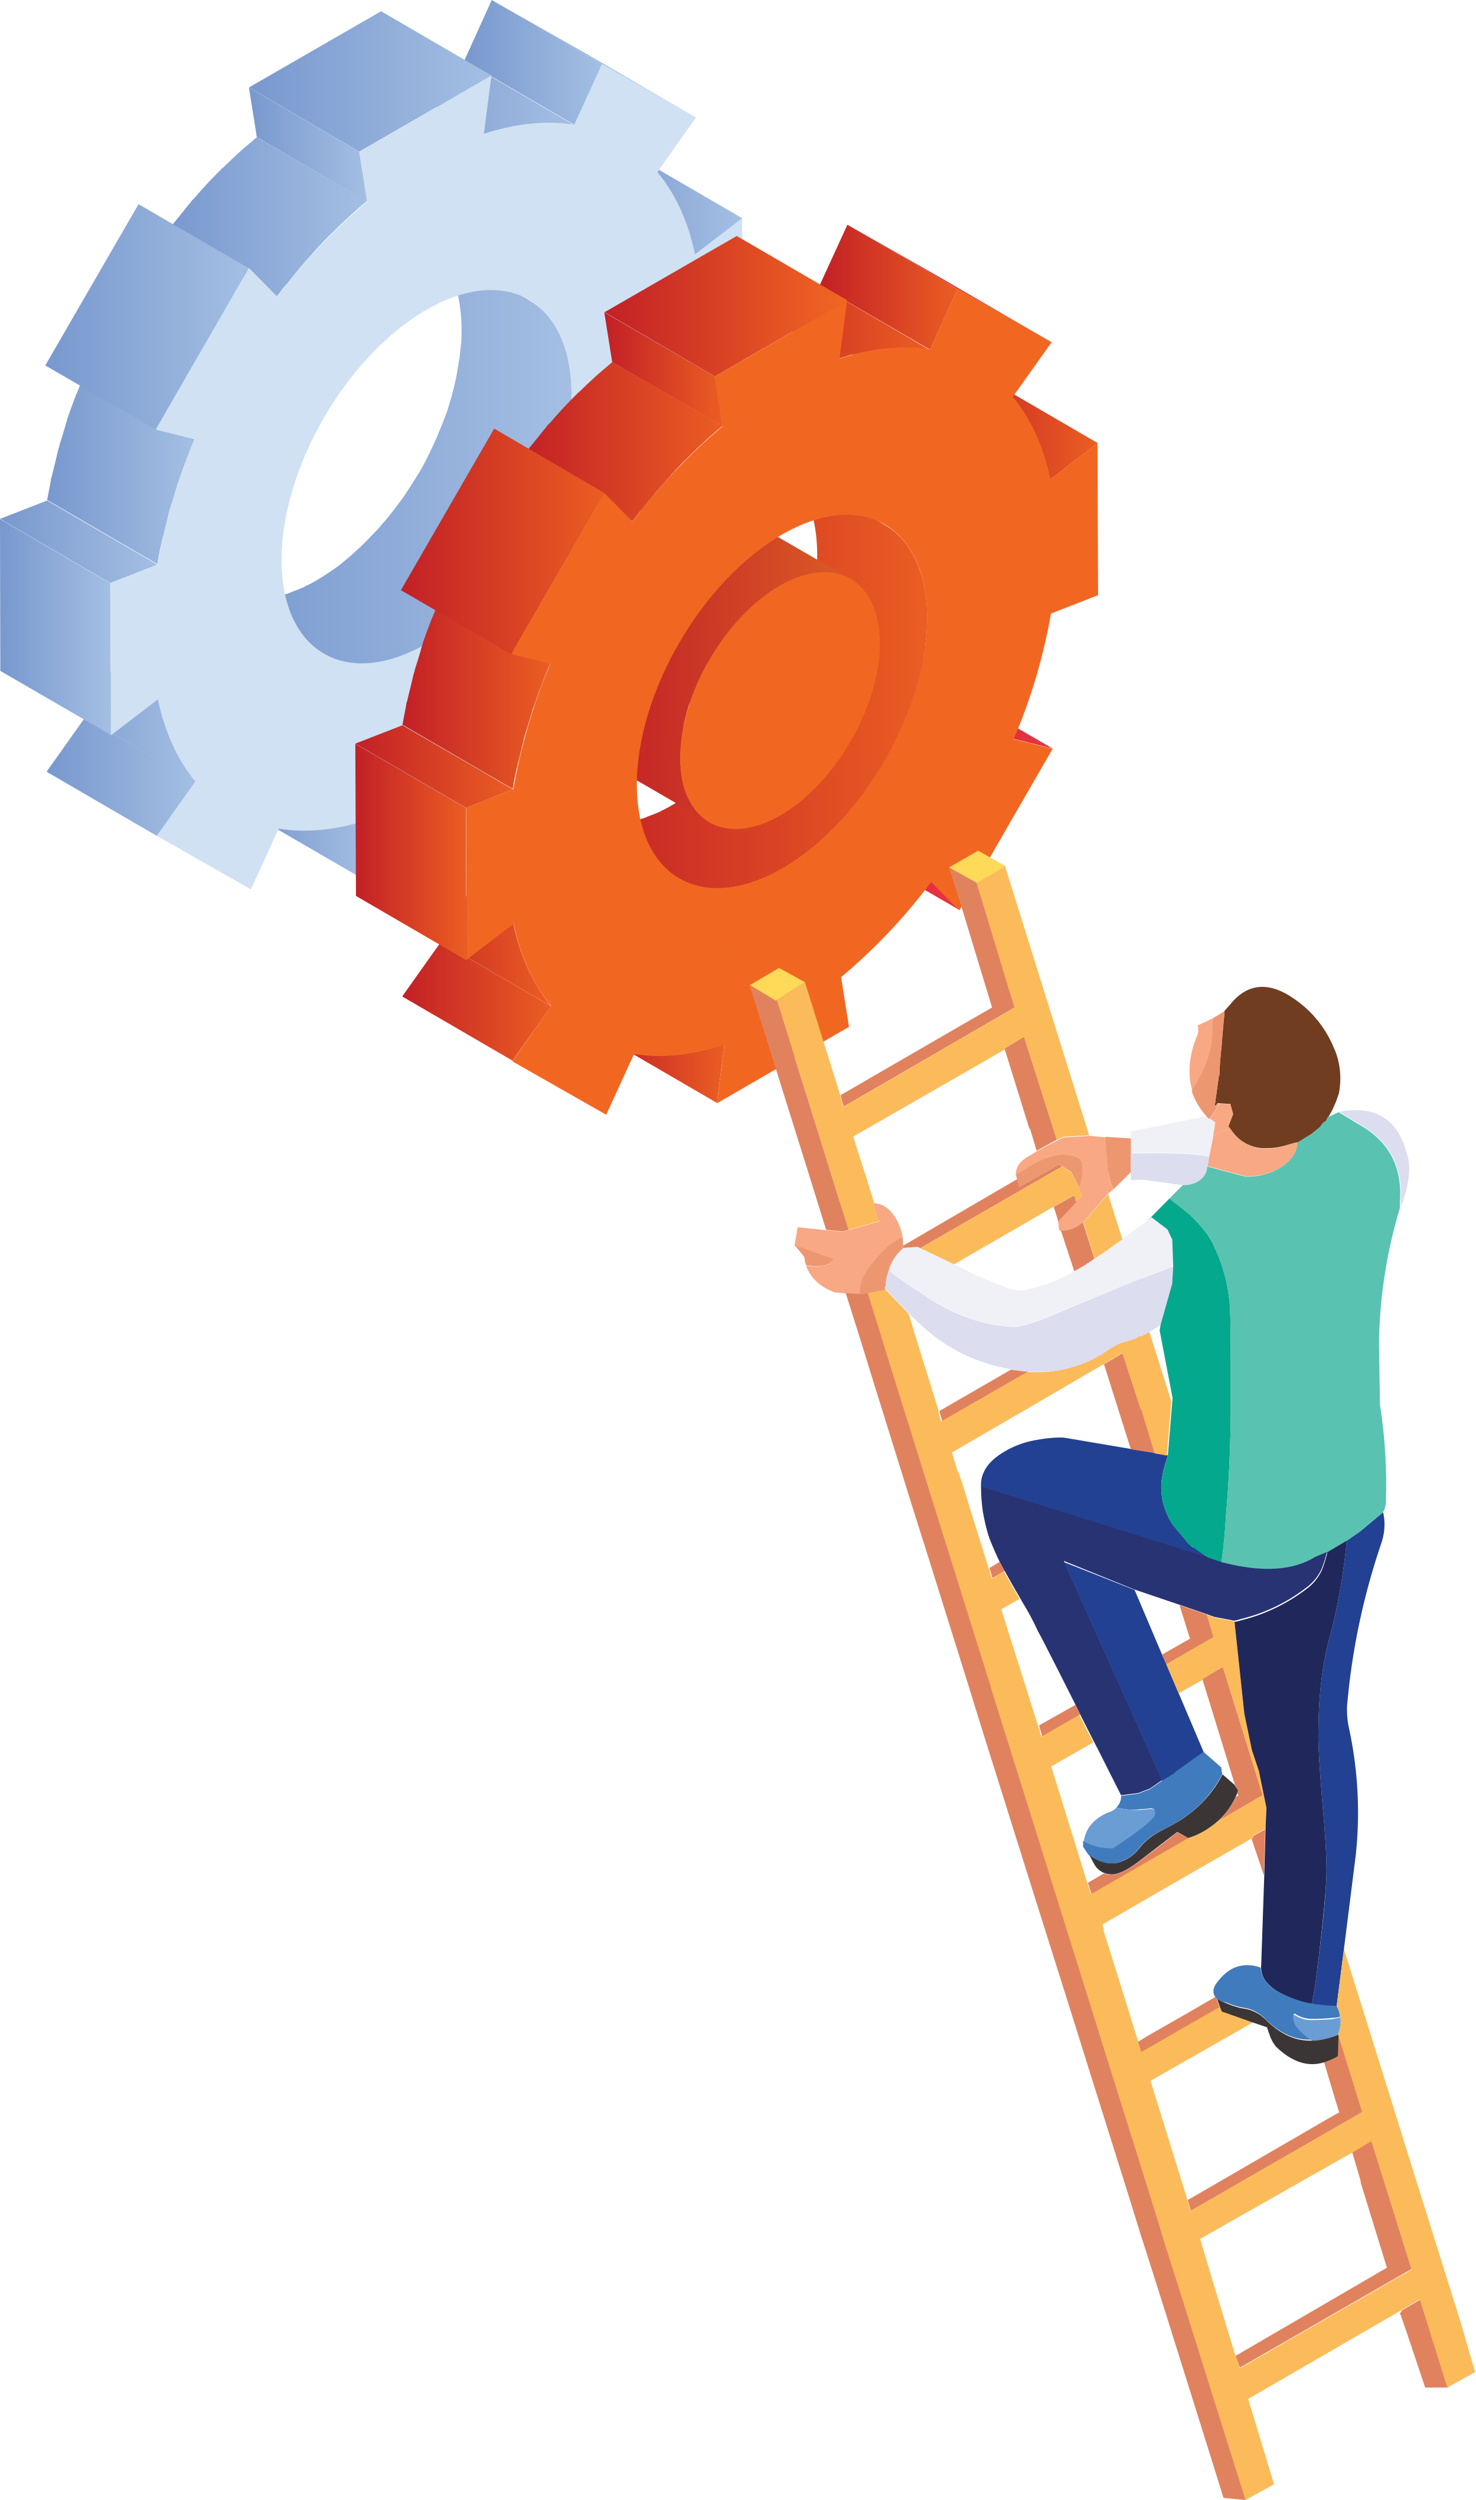 <?xml version="1.0" encoding="utf-8"?>
<!-- Generator: Adobe Illustrator 24.3.0, SVG Export Plug-In . SVG Version: 6.00 Build 0)  -->
<svg version="1.1" id="Ebene_1" xmlns="http://www.w3.org/2000/svg" xmlns:xlink="http://www.w3.org/1999/xlink" x="0px" y="0px"
	 viewBox="0 0 466.9 790.5" style="enable-background:new 0 0 466.9 790.5;" xml:space="preserve">
<style type="text/css">
	.st0{fill:url(#Path_16960_2_);}
	.st1{fill:url(#Path_16961_2_);}
	.st2{fill:url(#Path_16962_2_);}
	.st3{fill:url(#Path_16963_2_);}
	.st4{fill:url(#Path_16964_2_);}
	.st5{fill:url(#Path_16965_2_);}
	.st6{fill:url(#Path_16966_2_);}
	.st7{fill:url(#Path_16967_2_);}
	.st8{fill:url(#Path_16968_2_);}
	.st9{fill:url(#Path_16969_2_);}
	.st10{fill:url(#Path_16970_2_);}
	.st11{fill:url(#Path_16971_2_);}
	.st12{fill:url(#Path_16972_2_);}
	.st13{fill:url(#Path_16973_2_);}
	.st14{fill:url(#Path_16974_2_);}
	.st15{fill:url(#Path_16975_2_);}
	.st16{fill:url(#Path_16976_2_);}
	.st17{fill:#D0E1F3;}
	.st18{fill:url(#Path_16930_2_);}
	.st19{fill:url(#Path_16931_2_);}
	.st20{fill:url(#Path_16932_2_);}
	.st21{fill:url(#Path_16933_2_);}
	.st22{fill:url(#Path_16934_2_);}
	.st23{fill:url(#Path_16935_2_);}
	.st24{fill:url(#Path_16936_2_);}
	.st25{fill:url(#Path_16937_2_);}
	.st26{fill:url(#Path_16938_2_);}
	.st27{fill:url(#Path_16939_2_);}
	.st28{fill:url(#Path_16940_2_);}
	.st29{fill:url(#Path_16941_2_);}
	.st30{fill:url(#Path_16942_2_);}
	.st31{fill:url(#Path_16943_2_);}
	.st32{fill:url(#Path_16944_2_);}
	.st33{fill:url(#Path_16945_2_);}
	.st34{fill:url(#Path_16946_2_);}
	.st35{fill:url(#Path_16947_2_);}
	.st36{fill:#F16722;}
	.st37{fill-rule:evenodd;clip-rule:evenodd;fill:#F8A883;}
	.st38{fill:#713D21;}
	.st39{fill-rule:evenodd;clip-rule:evenodd;fill:#F0F0F7;}
	.st40{fill-rule:evenodd;clip-rule:evenodd;fill:#273373;}
	.st41{fill-rule:evenodd;clip-rule:evenodd;fill:#234192;}
	.st42{fill-rule:evenodd;clip-rule:evenodd;fill:#E1825F;}
	.st43{fill-rule:evenodd;clip-rule:evenodd;fill:#FFDA59;}
	.st44{fill-rule:evenodd;clip-rule:evenodd;fill:#FCBB5A;}
	.st45{fill-rule:evenodd;clip-rule:evenodd;fill:#8C6E55;}
	.st46{fill-rule:evenodd;clip-rule:evenodd;fill:#ED9771;}
	.st47{fill-rule:evenodd;clip-rule:evenodd;fill:#DCDDEF;}
	.st48{fill-rule:evenodd;clip-rule:evenodd;fill:#04A98D;}
	.st49{fill-rule:evenodd;clip-rule:evenodd;fill:#5AC2B0;}
	.st50{fill-rule:evenodd;clip-rule:evenodd;fill:#20275A;}
	.st51{fill-rule:evenodd;clip-rule:evenodd;fill:#407BBE;}
	.st52{fill-rule:evenodd;clip-rule:evenodd;fill:#699DD4;}
	.st53{fill-rule:evenodd;clip-rule:evenodd;fill:#3B3635;}
</style>
<g id="Group_18587_1_" transform="translate(-136 -1198)">
	<g id="Group_18573_1_" transform="translate(136 1198)">
		<g id="Group_18560_1_" transform="translate(164.286 209.005)">
			
				<linearGradient id="Path_16960_2_" gradientUnits="userSpaceOnUse" x1="-234.592" y1="583.943" x2="-233.695" y2="583.943" gradientTransform="matrix(48.844 0 0 -32.695 11441.405 19085.068)">
				<stop  offset="0" style="stop-color:#7898CE"/>
				<stop  offset="1" style="stop-color:#A4BFE3"/>
			</linearGradient>
			<path id="Path_16960_1_" class="st0" d="M26.8,7.7L-8.1-12.6l-8.9-9L17.9-1.3L26.8,7.7z"/>
		</g>
		<g id="Group_18561_1_" transform="translate(193.343 158.676)">
			
				<linearGradient id="Path_16961_2_" gradientUnits="userSpaceOnUse" x1="-263.787" y1="634.247" x2="-262.89" y2="634.247" gradientTransform="matrix(52.686 0 0 -26.058 13877.889 16522.479)">
				<stop  offset="0" style="stop-color:#7898CE"/>
				<stop  offset="1" style="stop-color:#A4BFE3"/>
			</linearGradient>
			<path id="Path_16961_1_" class="st1" d="M14.9,3.9L-20-16.4l12.3,3.1L27.2,7L14.9,3.9z"/>
		</g>
		<g id="Group_18562_1_" transform="translate(88.573 266.392)">
			
				<linearGradient id="Path_16962_2_" gradientUnits="userSpaceOnUse" x1="-158.497" y1="526.526" x2="-157.601" y2="526.526" gradientTransform="matrix(41.616 0 0 -43.314 6586.853 22797.828)">
				<stop  offset="0" style="stop-color:#7898CE"/>
				<stop  offset="1" style="stop-color:#A4BFE3"/>
			</linearGradient>
			<path id="Path_16962_1_" class="st2" d="M25.8,11.3L-9.2-9l2.4-18.5L28.2-7.3L25.8,11.3z"/>
		</g>
		<g id="Group_18563_1_" transform="translate(206.318 54.334)">
			
				<linearGradient id="Path_16963_2_" gradientUnits="userSpaceOnUse" x1="-276.837" y1="738.111" x2="-275.94" y2="738.111" gradientTransform="matrix(55.581 0 0 -35.373 15365.537 26119.422)">
				<stop  offset="0" style="stop-color:#7898CE"/>
				<stop  offset="1" style="stop-color:#A4BFE3"/>
			</linearGradient>
			<path id="Path_16963_1_" class="st3" d="M13.6,26.1L-21.3,5.8L-6.4-5.6l34.9,20.3L13.6,26.1z"/>
		</g>
		
			<linearGradient id="Path_16964_2_" gradientUnits="userSpaceOnUse" x1="-70.916" y1="792.327" x2="-70.02" y2="792.327" gradientTransform="matrix(126.368 0 0 -150.816 9029.126 119638.031)">
			<stop  offset="0" style="stop-color:#7898CE"/>
			<stop  offset="1" style="stop-color:#A4BFE3"/>
		</linearGradient>
		<path id="Path_16964_1_" class="st4" d="M179.8,136c0.1-0.6,0.2-1.2,0.3-1.8c0-0.3,0.1-0.6,0.1-0.9c0-0.1,0-0.2,0-0.2
			c0.2-1.3,0.3-2.6,0.4-3.9c0-0.3,0-0.6,0.1-0.8c0.1-1.3,0.1-2.7,0.1-4c0-9.9-2.5-17.9-6.6-23.4c-1.8-2.4-4.1-4.5-6.7-6l-34.9-20.3
			c8.2,4.8,13.3,15,13.4,29.4c0,1.3,0,2.6-0.1,4c0,0.3,0,0.6-0.1,0.8c-0.1,1.3-0.2,2.6-0.4,3.9c0,0.4-0.1,0.7-0.2,1.1
			c-0.1,0.6-0.2,1.2-0.3,1.9c-0.1,0.4-0.1,0.8-0.2,1.2c-0.1,0.6-0.2,1.2-0.3,1.8c-0.1,0.3-0.1,0.7-0.2,1c-0.3,1.5-0.7,3.1-1.1,4.6
			c-0.1,0.3-0.1,0.5-0.2,0.8c-0.4,1.3-0.8,2.6-1.2,4c0,0.1-0.1,0.2-0.1,0.3c-0.4,1.3-0.9,2.5-1.4,3.8c-0.1,0.3-0.2,0.6-0.4,1
			c-0.4,1.1-0.9,2.1-1.3,3.2c-0.1,0.2-0.1,0.3-0.2,0.5c-0.5,1.2-1.1,2.4-1.6,3.5c-0.1,0.3-0.3,0.6-0.4,0.9c-0.5,0.9-0.9,1.8-1.4,2.8
			c-0.1,0.3-0.3,0.6-0.4,0.8c-0.6,1.1-1.2,2.3-1.9,3.4c-0.1,0.2-0.2,0.4-0.4,0.6c-0.6,1-1.2,2-1.8,2.9c-0.2,0.3-0.4,0.6-0.5,0.8
			c-0.8,1.2-1.5,2.3-2.3,3.5c-0.1,0.2-0.2,0.3-0.4,0.5c-0.8,1.2-1.7,2.3-2.6,3.5c-0.1,0.1-0.2,0.3-0.3,0.4c-1.1,1.4-2.2,2.8-3.4,4.1
			c-0.2,0.2-0.3,0.4-0.4,0.5c-0.7,0.8-1.4,1.6-2.2,2.4c0,0-0.1,0.1-0.1,0.1c-0.8,0.8-1.6,1.6-2.3,2.4c-0.2,0.2-0.3,0.3-0.5,0.5
			c-1,1-2.1,2-3.1,2.9c-0.1,0.1-0.2,0.2-0.3,0.3c-1.1,1-2.2,1.9-3.3,2.8c-0.2,0.2-0.4,0.3-0.6,0.5c-1.1,0.9-2.2,1.7-3.4,2.5
			c-0.2,0.1-0.4,0.3-0.6,0.4c-1.2,0.8-2.4,1.6-3.6,2.3c-1,0.6-1.9,1.1-2.9,1.6c-0.3,0.1-0.6,0.3-0.8,0.4c-0.7,0.4-1.5,0.7-2.2,1
			c-0.3,0.1-0.5,0.2-0.8,0.3c-0.7,0.3-1.4,0.5-2,0.8c-0.2,0.1-0.3,0.1-0.5,0.2c-0.8,0.3-1.7,0.5-2.5,0.8c-0.5,0.1-1,0.2-1.4,0.4
			c-0.2,0.1-0.4,0.1-0.7,0.2c-0.7,0.2-1.4,0.3-2.1,0.4c-1,0.2-2.1,0.3-3.1,0.3c-0.2,0-0.4,0-0.6,0c-0.9,0-1.8,0-2.7,0
			c-0.2,0-0.3,0-0.4,0c-0.7-0.1-1.4-0.1-2.1-0.2c-0.2,0-0.4-0.1-0.6-0.1c-0.8-0.1-1.5-0.3-2.3-0.5c0,0-0.1,0-0.1,0
			c-0.7-0.2-1.4-0.5-2.1-0.7c-0.2-0.1-0.4-0.2-0.6-0.3c-0.6-0.3-1.1-0.5-1.7-0.8c-0.2-0.1-0.4-0.2-0.5-0.3l34.9,20.3
			c0.1,0,0.2,0.1,0.3,0.1c0.1,0.1,0.2,0.1,0.3,0.1c0.6,0.3,1.1,0.6,1.7,0.8c0.1,0,0.2,0.1,0.3,0.2c0.1,0,0.2,0.1,0.3,0.1
			c0.7,0.3,1.4,0.5,2.1,0.7c0,0,0.1,0,0.1,0h0c0.7,0.2,1.5,0.4,2.3,0.5c0.1,0,0.2,0,0.3,0.1c0.1,0,0.2,0,0.4,0
			c0.7,0.1,1.4,0.2,2.1,0.2c0.1,0,0.2,0,0.3,0c0,0,0.1,0,0.1,0c0.9,0.1,1.8,0.1,2.7,0c0.1,0,0.2,0,0.3,0c0.1,0,0.2,0,0.3,0
			c1-0.1,2-0.1,3.1-0.3h0c0.7-0.1,1.4-0.2,2.1-0.4c0.2,0,0.4-0.1,0.7-0.2c0.4-0.1,0.9-0.2,1.3-0.3c0,0,0.1,0,0.1,0
			c0.8-0.2,1.6-0.5,2.5-0.8c0.2-0.1,0.3-0.1,0.5-0.2c0.7-0.2,1.3-0.5,2-0.8c0.1,0,0.2-0.1,0.3-0.1c0.2-0.1,0.3-0.2,0.5-0.2
			c0.7-0.3,1.5-0.6,2.2-1c0.3-0.1,0.6-0.3,0.8-0.4c1-0.5,1.9-1,2.9-1.6c1.2-0.7,2.4-1.5,3.6-2.3c0.2-0.1,0.4-0.3,0.6-0.4
			c1.1-0.8,2.3-1.6,3.4-2.5c0.2-0.2,0.4-0.3,0.6-0.5c1.1-0.9,2.3-1.8,3.3-2.8c0.1-0.1,0.2-0.2,0.3-0.3c1.1-0.9,2.1-1.9,3.1-2.9
			c0.1-0.1,0.2-0.2,0.3-0.3c0.1-0.1,0.1-0.1,0.2-0.2c0.8-0.8,1.6-1.6,2.3-2.4c0,0,0.1-0.1,0.1-0.1c0.7-0.8,1.5-1.6,2.2-2.4
			c0.1-0.1,0.1-0.1,0.2-0.2c0.1-0.1,0.2-0.2,0.2-0.3c1.2-1.3,2.3-2.7,3.4-4.1c0,0,0.1-0.1,0.1-0.1c0.1-0.1,0.2-0.2,0.2-0.3
			c0.9-1.1,1.7-2.3,2.5-3.5c0.1-0.1,0.2-0.2,0.3-0.3c0-0.1,0.1-0.1,0.1-0.2c0.8-1.1,1.6-2.3,2.3-3.5c0.1-0.1,0.1-0.2,0.2-0.3
			c0.1-0.2,0.2-0.3,0.3-0.5c0.6-1,1.2-1.9,1.8-2.9c0.1-0.2,0.2-0.3,0.3-0.5c0-0.1,0.1-0.1,0.1-0.2c0.7-1.1,1.3-2.3,1.9-3.4
			c0.1-0.1,0.1-0.2,0.2-0.3c0.1-0.2,0.2-0.4,0.3-0.6c0.5-0.9,0.9-1.8,1.4-2.8c0.1-0.2,0.2-0.4,0.3-0.6c0.1-0.1,0.1-0.2,0.2-0.3
			c0.6-1.2,1.1-2.3,1.6-3.5c0,0,0-0.1,0.1-0.1c0.1-0.1,0.1-0.3,0.2-0.4c0.5-1.1,0.9-2.1,1.3-3.2c0.1-0.2,0.1-0.3,0.2-0.5
			c0.1-0.1,0.1-0.3,0.2-0.4c0.5-1.3,0.9-2.5,1.4-3.8c0,0,0-0.1,0-0.1c0-0.1,0-0.2,0.1-0.2c0.4-1.3,0.8-2.6,1.2-3.9
			c0-0.2,0.1-0.3,0.2-0.5c0-0.1,0-0.2,0.1-0.3c0.4-1.5,0.8-3.1,1.1-4.6c0-0.1,0.1-0.3,0.1-0.4c0-0.2,0.1-0.4,0.1-0.6
			c0.1-0.6,0.2-1.2,0.3-1.8C179.7,136.8,179.8,136.4,179.8,136z"/>
		<g id="Group_18564_1_" transform="translate(16.429 252.937)">
			
				<linearGradient id="Path_16965_2_" gradientUnits="userSpaceOnUse" x1="-86.524" y1="539.971" x2="-85.627" y2="539.971" gradientTransform="matrix(52.607 0 0 -41.862 4550.058 22596.848)">
				<stop  offset="0" style="stop-color:#7898CE"/>
				<stop  offset="1" style="stop-color:#A4BFE3"/>
			</linearGradient>
			<path id="Path_16965_1_" class="st5" d="M33.2,11.4L-1.7-8.9l12.2-17.2L45.5-5.9L33.2,11.4z"/>
		</g>
		<g id="Group_18565_1_" transform="translate(173.549)">
			
				<linearGradient id="Path_16966_2_" gradientUnits="userSpaceOnUse" x1="-244.227" y1="792.283" x2="-243.331" y2="792.283" gradientTransform="matrix(72.074 0 0 -41.511 17584.481 32907.062)">
				<stop  offset="0" style="stop-color:#7898CE"/>
				<stop  offset="1" style="stop-color:#A4BFE3"/>
			</linearGradient>
			<path id="Path_16966_1_" class="st6" d="M17,20.3L-18,0l29.7,16.9l34.9,20.3L17,20.3z"/>
		</g>
		<g id="Group_18566_1_" transform="translate(163.754)">
			
				<linearGradient id="Path_16967_2_" gradientUnits="userSpaceOnUse" x1="-234.057" y1="792.282" x2="-233.16" y2="792.282" gradientTransform="matrix(48.76 0 0 -44.057 11395.661 34925.309)">
				<stop  offset="0" style="stop-color:#7898CE"/>
				<stop  offset="1" style="stop-color:#A4BFE3"/>
			</linearGradient>
			<path id="Path_16967_1_" class="st7" d="M18,39.5l-34.9-20.3L-8.2,0l34.9,20.3L18,39.5z"/>
		</g>
		
			<linearGradient id="Path_16968_2_" gradientUnits="userSpaceOnUse" x1="-70.087" y1="792.728" x2="-69.19" y2="792.728" gradientTransform="matrix(52.26 0 0 -51.618 3677.765 41142.984)">
			<stop  offset="0" style="stop-color:#7898CE"/>
			<stop  offset="1" style="stop-color:#A4BFE3"/>
		</linearGradient>
		<path id="Path_16968_1_" class="st8" d="M53.3,232.2c-1.4-3.6-2.5-7.3-3.3-11.1L15,200.8c2.3,10.6,6.4,19.3,11.9,26l34.9,20.3
			C58.2,242.6,55.3,237.6,53.3,232.2z"/>
		
			<linearGradient id="Path_16969_2_" gradientUnits="userSpaceOnUse" x1="-70.605" y1="792.373" x2="-69.708" y2="792.373" gradientTransform="matrix(70.866 0 0 -26.544 5121.682 21063.598)">
			<stop  offset="0" style="stop-color:#7898CE"/>
			<stop  offset="1" style="stop-color:#A4BFE3"/>
		</linearGradient>
		<path id="Path_16969_1_" class="st9" d="M158.5,40.9c0.8-0.2,1.6-0.4,2.4-0.6c0.5-0.1,1.1-0.2,1.6-0.3c0.7-0.1,1.5-0.3,2.2-0.4
			c1.2-0.2,2.3-0.3,3.4-0.4c0.1,0,0.1,0,0.2,0c1.1-0.1,2.2-0.2,3.2-0.2c0.3,0,0.6,0,0.9,0c0.8,0,1.6,0,2.3,0c0.4,0,0.8,0,1.1,0
			c0.7,0,1.4,0.1,2.2,0.1c0.3,0,0.6,0,0.8,0.1c1,0.1,2,0.2,2.9,0.4l-34.9-20.3c-1-0.2-1.9-0.3-2.9-0.4c-0.3,0-0.6-0.1-0.8-0.1
			c-0.3,0-0.6-0.1-1-0.1c-0.4,0-0.8,0-1.2,0c-0.4,0-0.8,0-1.1,0c-0.8,0-1.6,0-2.3,0c-0.3,0-0.6,0-0.9,0c-0.1,0-0.1,0-0.2,0
			c-1,0-2,0.1-3,0.2c-0.1,0-0.1,0-0.2,0c-1.1,0.1-2.2,0.2-3.3,0.4c-0.1,0-0.1,0-0.2,0c-0.7,0.1-1.4,0.3-2.2,0.4
			c-0.5,0.1-1,0.2-1.6,0.3c-0.8,0.2-1.6,0.4-2.4,0.6c-0.5,0.1-0.9,0.2-1.4,0.3l-0.1,0c-1.3,0.4-2.6,0.7-3.9,1.2l34.9,20.3
			c1.3-0.4,2.6-0.8,3.9-1.2C157.5,41.1,158,41,158.5,40.9z"/>
		
			<linearGradient id="Path_16970_2_" gradientUnits="userSpaceOnUse" x1="-70.081" y1="792.481" x2="-69.184" y2="792.481" gradientTransform="matrix(52.053 0 0 -66.863 3662.856 53136.293)">
			<stop  offset="0" style="stop-color:#7898CE"/>
			<stop  offset="1" style="stop-color:#A4BFE3"/>
		</linearGradient>
		<path id="Path_16970_1_" class="st10" d="M52.1,167.7c0.2-0.8,0.4-1.7,0.6-2.5s0.4-1.6,0.6-2.5c0.2-0.9,0.5-1.8,0.8-2.8
			c0.2-0.6,0.4-1.3,0.6-1.9c0.3-1,0.6-2,0.9-3c0.2-0.6,0.4-1.1,0.5-1.7c0.1-0.4,0.3-0.7,0.4-1.1c0.8-2.3,1.6-4.6,2.5-6.9
			c0.1-0.4,0.3-0.7,0.4-1.1c0.7-1.8,1.4-3.6,2.2-5.4l0,0l0,0l-34.9-20.3c-0.8,1.8-1.5,3.6-2.2,5.4c-0.1,0.1-0.1,0.3-0.2,0.4
			c-0.1,0.2-0.2,0.5-0.3,0.7c-0.9,2.3-1.7,4.6-2.5,6.8c-0.1,0.2-0.2,0.5-0.2,0.7c0,0.1-0.1,0.3-0.1,0.4c-0.2,0.6-0.4,1.1-0.5,1.7
			c-0.3,1-0.6,2-0.9,3c-0.2,0.6-0.4,1.3-0.6,1.9c-0.2,0.6-0.4,1.2-0.5,1.8c-0.1,0.3-0.2,0.6-0.3,1c-0.2,0.8-0.4,1.6-0.6,2.5
			c-0.2,0.8-0.4,1.7-0.6,2.5c-0.2,0.8-0.4,1.6-0.6,2.4c-0.1,0.5-0.2,1-0.4,1.5c-0.1,0.2-0.1,0.5-0.1,0.7c-0.4,2.1-0.8,4.1-1.2,6.2
			l0,0l0,0l34.9,20.3c0.3-2,0.7-4.1,1.2-6.2c0.2-0.7,0.3-1.5,0.5-2.2C51.7,169.4,51.9,168.6,52.1,167.7z"/>
		
			<linearGradient id="Path_16971_2_" gradientUnits="userSpaceOnUse" x1="-70.497" y1="792.367" x2="-69.6" y2="792.367" gradientTransform="matrix(70.763 0 0 -56.218 5041.283 44613.941)">
			<stop  offset="0" style="stop-color:#7898CE"/>
			<stop  offset="1" style="stop-color:#A4BFE3"/>
		</linearGradient>
		<path id="Path_16971_1_" class="st11" d="M91.7,88.6c0.5-0.7,1.1-1.3,1.6-2c0.6-0.7,1.2-1.5,1.8-2.2c0.5-0.6,1-1.1,1.5-1.7
			c1.1-1.2,2.1-2.4,3.2-3.6c0.3-0.4,0.7-0.7,1-1.1c1.4-1.5,2.8-3,4.3-4.4c0.3-0.3,0.6-0.6,0.9-0.9c1.3-1.3,2.6-2.5,3.9-3.7
			c0.4-0.4,0.9-0.8,1.3-1.2c1.6-1.4,3.2-2.9,4.9-4.2L81.2,43.4c-1.6,1.4-3.3,2.8-4.9,4.2c-0.4,0.4-0.9,0.8-1.3,1.2
			c-1.3,1.2-2.6,2.4-3.9,3.7c-0.2,0.2-0.4,0.4-0.7,0.6c-0.1,0.1-0.2,0.2-0.2,0.2c-1.4,1.4-2.9,2.9-4.3,4.4c-0.3,0.4-0.7,0.7-1,1.1
			c-1.1,1.2-2.2,2.4-3.2,3.6c-0.2,0.2-0.4,0.5-0.7,0.7c-0.3,0.3-0.6,0.7-0.8,1c-0.6,0.7-1.2,1.4-1.8,2.2c-0.5,0.7-1.1,1.3-1.6,2
			c-0.6,0.7-1.2,1.5-1.8,2.2c-0.3,0.4-0.6,0.7-0.9,1.1c-0.5,0.6-0.9,1.2-1.4,1.8l0,0l34.9,20.3c0.8-1,1.5-2,2.3-3
			C90.5,90.1,91.1,89.4,91.7,88.6z"/>
		<g id="Group_18567_1_" transform="translate(0 176.578)">
			
				<linearGradient id="Path_16972_2_" gradientUnits="userSpaceOnUse" x1="-70.135" y1="616.339" x2="-69.239" y2="616.339" gradientTransform="matrix(55.599 0 0 -29.111 3899.463 17937.047)">
				<stop  offset="0" style="stop-color:#7898CE"/>
				<stop  offset="1" style="stop-color:#A4BFE3"/>
			</linearGradient>
			<path id="Path_16972_1_" class="st12" d="M34.9,7.8L0-12.5l14.9-5.8L49.8,2L34.9,7.8z"/>
		</g>
		<g id="Group_18568_1_" transform="translate(0 183.049)">
			
				<linearGradient id="Path_16973_2_" gradientUnits="userSpaceOnUse" x1="-69.594" y1="609.474" x2="-68.698" y2="609.474" gradientTransform="matrix(39.112 0 0 -76.27 2721.96 46499.84)">
				<stop  offset="0" style="stop-color:#7898CE"/>
				<stop  offset="1" style="stop-color:#A4BFE3"/>
			</linearGradient>
			<path id="Path_16973_1_" class="st13" d="M35.1,49.4L0.1,29.1L0-18.9L34.9,1.4L35.1,49.4z"/>
		</g>
		<g id="Group_18569_1_" transform="translate(87.847 30.892)">
			
				<linearGradient id="Path_16974_2_" gradientUnits="userSpaceOnUse" x1="-157.773" y1="761.471" x2="-156.877" y2="761.471" gradientTransform="matrix(41.725 0 0 -40.185 6573.998 30614.531)">
				<stop  offset="0" style="stop-color:#7898CE"/>
				<stop  offset="1" style="stop-color:#A4BFE3"/>
			</linearGradient>
			<path id="Path_16974_1_" class="st14" d="M28.3,32.8L-6.6,12.5L-9.1-3.2l34.9,20.3L28.3,32.8z"/>
		</g>
		<g id="Group_18570_1_" transform="translate(87.847 3.954)">
			
				<linearGradient id="Path_16975_2_" gradientUnits="userSpaceOnUse" x1="-158.539" y1="788.334" x2="-157.642" y2="788.334" gradientTransform="matrix(85.617 0 0 -49.582 13564.549 39108.996)">
				<stop  offset="0" style="stop-color:#7898CE"/>
				<stop  offset="1" style="stop-color:#A4BFE3"/>
			</linearGradient>
			<path id="Path_16975_1_" class="st15" d="M25.8,44L-9.1,23.7L32.7-0.4l34.9,20.3L25.8,44z"/>
		</g>
		<g id="Group_18571_1_" transform="translate(16.023 71.962)">
			
				<linearGradient id="Path_16976_2_" gradientUnits="userSpaceOnUse" x1="-86.472" y1="720.406" x2="-85.576" y2="720.406" gradientTransform="matrix(71.845 0 0 -79.62 6210.926 57386.961)">
				<stop  offset="0" style="stop-color:#7898CE"/>
				<stop  offset="1" style="stop-color:#A4BFE3"/>
			</linearGradient>
			<path id="Path_16976_1_" class="st16" d="M33.3,63.9L-1.7,43.6L27.8-7.4l34.9,20.3L33.3,63.9z"/>
		</g>
		<g id="Group_18572_1_" transform="translate(38.96 22.641)">
			<path id="Path_16977_1_" class="st17" d="M196,94.5l-14.9,5.8c-2.4,13.6-6.3,26.9-11.8,39.7l12.3,3.1l-29.5,51.1l-8.9-9
				c-8.3,11.1-17.9,21.2-28.5,30.1l2.5,15.7L75.4,255l2.4-18.5c-10.3,3.4-20,4.3-28.6,2.9l-8.8,19.2l-29.7-16.9l12.2-17.2
				c-5.6-6.7-9.7-15.4-11.9-26l-14.9,11.4L-4,161.8l14.9-5.8c2.4-13.6,6.3-26.9,11.7-39.7l-12.3-3.1l29.5-51.1l8.9,9
				C57,60.1,66.6,50,77.2,41.1l-2.5-15.7l41.8-24.2l-2.4,18.5c10.3-3.4,20-4.3,28.6-2.9l8.8-19.2l29.7,16.9L169,31.8
				c5.6,6.7,9.7,15.4,11.9,26l14.9-11.4L196,94.5z M96.1,180.8c25.3-14.6,45.8-50.1,45.7-79.2c-0.1-29.1-20.7-40.9-46-26.2
				S50,125.5,50.1,154.6C50.2,183.7,70.8,195.5,96.1,180.8"/>
		</g>
	</g>
	<g id="Group_18557_1_" transform="translate(261.399 1277.267)">
		<g id="Group_18542_1_" transform="translate(164.285 209.005)">
			
				<linearGradient id="Path_16930_2_" gradientUnits="userSpaceOnUse" x1="-360.255" y1="504.927" x2="-359.359" y2="504.927" gradientTransform="matrix(48.844 0 0 -32.695 17566.344 16493.426)">
				<stop  offset="0" style="stop-color:#C4212C"/>
				<stop  offset="1" style="stop-color:#ED3343"/>
			</linearGradient>
			<path id="Path_16930_1_" class="st18" d="M13.8-0.5l-34.9-20.3l-8.9-9L5-9.5L13.8-0.5z"/>
		</g>
		<g id="Group_18543_1_" transform="translate(193.343 158.676)">
			
				<linearGradient id="Path_16931_2_" gradientUnits="userSpaceOnUse" x1="-389.432" y1="555.294" x2="-388.536" y2="555.294" gradientTransform="matrix(52.686 0 0 -26.058 20484.67 14456.93)">
				<stop  offset="0" style="stop-color:#C4212C"/>
				<stop  offset="1" style="stop-color:#ED3343"/>
			</linearGradient>
			<path id="Path_16931_1_" class="st19" d="M2-4.3L-33-24.6l12.3,3.1L14.3-1.2L2-4.3z"/>
		</g>
		<g id="Group_18544_1_" transform="translate(88.573 266.392)">
			
				<linearGradient id="Path_16932_2_" gradientUnits="userSpaceOnUse" x1="-283.175" y1="447.448" x2="-284.208" y2="447.448" gradientTransform="matrix(41.616 0 0 -43.319 11805.455 19366.676)">
				<stop  offset="0" style="stop-color:#F16722"/>
				<stop  offset="1" style="stop-color:#C22026"/>
			</linearGradient>
			<path id="Path_16932_1_" class="st20" d="M12.8,3.1l-34.9-20.3l2.4-18.5l34.9,20.3L12.8,3.1z"/>
		</g>
		<g id="Group_18545_1_" transform="translate(206.318 54.334)">
			
				<linearGradient id="Path_16933_2_" gradientUnits="userSpaceOnUse" x1="-401.437" y1="659.075" x2="-402.469" y2="659.075" gradientTransform="matrix(55.581 0 0 -35.373 22335.338 23315.514)">
				<stop  offset="0" style="stop-color:#F16722"/>
				<stop  offset="1" style="stop-color:#C22026"/>
			</linearGradient>
			<path id="Path_16933_1_" class="st21" d="M0.6,17.9L-34.3-2.4l14.9-11.4L15.5,6.5L0.6,17.9z"/>
		</g>
		
			<linearGradient id="Path_16934_2_" gradientUnits="userSpaceOnUse" x1="-195.385" y1="713.115" x2="-196.418" y2="713.115" gradientTransform="matrix(126.372 0 0 -150.818 24876.361 107684.281)">
			<stop  offset="0" style="stop-color:#F16722"/>
			<stop  offset="1" style="stop-color:#C22026"/>
		</linearGradient>
		<path id="Path_16934_1_" class="st22" d="M166.9,127.8c0.1-0.6,0.2-1.2,0.3-1.8c0-0.3,0.1-0.6,0.1-0.9c0-0.1,0-0.2,0-0.2
			c0.2-1.3,0.3-2.6,0.4-3.9c0-0.3,0-0.6,0.1-0.8c0.1-1.3,0.1-2.7,0.1-4c0-9.9-2.5-17.9-6.6-23.4c-1.8-2.4-4.1-4.5-6.7-6l-34.9-20.3
			c8.2,4.8,13.3,15,13.4,29.4c0,1.3,0,2.6-0.1,4c0,0.3,0,0.6-0.1,0.8c-0.1,1.3-0.2,2.6-0.4,3.9c0,0.4-0.1,0.7-0.2,1.1
			c-0.1,0.6-0.2,1.2-0.3,1.9c-0.1,0.4-0.1,0.8-0.2,1.2c-0.1,0.6-0.2,1.2-0.3,1.8c-0.1,0.3-0.1,0.7-0.2,1c-0.3,1.5-0.7,3.1-1.1,4.6
			c-0.1,0.3-0.1,0.5-0.2,0.8c-0.4,1.3-0.8,2.6-1.2,4c0,0.1-0.1,0.2-0.1,0.3c-0.4,1.3-0.9,2.5-1.4,3.8c-0.1,0.3-0.2,0.6-0.4,1
			c-0.4,1.1-0.9,2.1-1.3,3.2c-0.1,0.2-0.1,0.3-0.2,0.5c-0.5,1.2-1.1,2.4-1.6,3.5c-0.1,0.3-0.3,0.6-0.4,0.9c-0.5,0.9-0.9,1.8-1.4,2.8
			c-0.1,0.3-0.3,0.6-0.4,0.8c-0.6,1.1-1.3,2.3-1.9,3.4c-0.1,0.2-0.2,0.4-0.4,0.6c-0.6,1-1.2,2-1.8,2.9c-0.2,0.3-0.4,0.6-0.5,0.8
			c-0.8,1.2-1.5,2.3-2.3,3.5c-0.1,0.2-0.2,0.3-0.4,0.5c-0.8,1.2-1.7,2.3-2.6,3.5c-0.1,0.1-0.2,0.3-0.3,0.4c-1.1,1.4-2.2,2.8-3.4,4.1
			c-0.2,0.2-0.3,0.4-0.4,0.5c-0.7,0.8-1.4,1.6-2.2,2.4c0,0-0.1,0.1-0.1,0.1c-0.8,0.8-1.6,1.6-2.3,2.4c-0.2,0.2-0.3,0.3-0.5,0.5
			c-1,1-2.1,2-3.1,2.9c-0.1,0.1-0.2,0.2-0.3,0.3c-1.1,1-2.2,1.9-3.3,2.8c-0.2,0.2-0.4,0.3-0.6,0.5c-1.1,0.9-2.2,1.7-3.4,2.5
			c-0.2,0.1-0.4,0.3-0.6,0.4c-1.2,0.8-2.4,1.6-3.6,2.3c-1,0.6-1.9,1.1-2.9,1.6c-0.3,0.1-0.6,0.3-0.8,0.4c-0.7,0.4-1.5,0.7-2.2,1
			c-0.3,0.1-0.5,0.2-0.8,0.3c-0.7,0.3-1.4,0.5-2,0.8c-0.2,0.1-0.3,0.1-0.5,0.2c-0.8,0.3-1.7,0.5-2.5,0.8c-0.5,0.1-1,0.2-1.4,0.4
			c-0.2,0.1-0.4,0.1-0.7,0.2c-0.7,0.2-1.4,0.3-2.1,0.4c-1,0.2-2.1,0.3-3.1,0.3c-0.2,0-0.4,0-0.6,0c-0.9,0-1.8,0-2.7,0
			c-0.2,0-0.3,0-0.4,0c-0.7-0.1-1.4-0.1-2.1-0.2c-0.2,0-0.4-0.1-0.6-0.1c-0.8-0.1-1.5-0.3-2.3-0.5c0,0-0.1,0-0.1,0
			c-0.7-0.2-1.4-0.5-2.1-0.7c-0.2-0.1-0.4-0.2-0.6-0.3c-0.6-0.3-1.1-0.5-1.7-0.8c-0.2-0.1-0.4-0.2-0.6-0.3l34.9,20.3l0.3,0.1
			c0.1,0.1,0.2,0.1,0.3,0.1c0.5,0.3,1.1,0.6,1.7,0.8c0.1,0,0.2,0.1,0.3,0.2c0.1,0,0.2,0.1,0.3,0.1c0.7,0.3,1.4,0.5,2.1,0.7
			c0,0,0.1,0,0.1,0h0c0.7,0.2,1.5,0.4,2.3,0.5c0.1,0,0.2,0,0.3,0.1c0.1,0,0.2,0,0.4,0c0.7,0.1,1.4,0.2,2.1,0.2c0.1,0,0.2,0,0.3,0
			c0,0,0.1,0,0.1,0c0.9,0.1,1.8,0.1,2.7,0c0.1,0,0.2,0,0.3,0c0.1,0,0.2,0,0.3,0c1-0.1,2-0.1,3.1-0.3h0c0.7-0.1,1.4-0.2,2.1-0.4
			c0.2,0,0.4-0.1,0.7-0.2c0.4-0.1,0.9-0.2,1.3-0.3c0,0,0.1,0,0.1,0c0.8-0.2,1.6-0.5,2.5-0.8c0.2-0.1,0.3-0.1,0.5-0.2
			c0.7-0.2,1.3-0.5,2-0.8c0.1,0,0.2-0.1,0.3-0.1c0.2-0.1,0.3-0.2,0.5-0.2c0.7-0.3,1.5-0.6,2.2-1c0.3-0.1,0.6-0.3,0.8-0.4
			c1-0.5,1.9-1,2.9-1.6c1.2-0.7,2.4-1.5,3.6-2.3c0.2-0.1,0.4-0.3,0.6-0.4c1.1-0.8,2.3-1.6,3.4-2.5c0.2-0.2,0.4-0.3,0.6-0.5
			c1.1-0.9,2.3-1.8,3.3-2.8c0.1-0.1,0.2-0.2,0.3-0.3c1.1-0.9,2.1-1.9,3.1-2.9c0.1-0.1,0.2-0.2,0.3-0.3c0.1-0.1,0.1-0.1,0.2-0.2
			c0.8-0.8,1.6-1.6,2.3-2.4c0,0,0.1-0.1,0.1-0.1c0.7-0.8,1.5-1.6,2.2-2.4c0.1-0.1,0.1-0.1,0.2-0.2c0.1-0.1,0.2-0.2,0.2-0.3
			c1.2-1.3,2.3-2.7,3.4-4.1c0,0,0.1-0.1,0.1-0.1c0.1-0.1,0.2-0.2,0.2-0.3c0.9-1.1,1.7-2.3,2.5-3.5c0.1-0.1,0.2-0.2,0.3-0.3
			c0-0.1,0.1-0.1,0.1-0.2c0.8-1.1,1.6-2.3,2.3-3.5c0.1-0.1,0.1-0.2,0.2-0.3c0.1-0.2,0.2-0.3,0.3-0.5c0.6-1,1.2-1.9,1.8-2.9
			c0.1-0.2,0.2-0.3,0.3-0.5c0-0.1,0.1-0.1,0.1-0.2c0.7-1.1,1.3-2.3,1.9-3.4c0-0.1,0.1-0.2,0.2-0.3c0.1-0.2,0.2-0.4,0.3-0.6
			c0.5-0.9,0.9-1.8,1.4-2.8c0.1-0.2,0.2-0.4,0.3-0.6c0.1-0.1,0.1-0.2,0.2-0.3c0.6-1.2,1.1-2.3,1.6-3.5c0,0,0-0.1,0-0.1
			c0.1-0.1,0.1-0.3,0.2-0.4c0.5-1.1,0.9-2.1,1.3-3.2c0.1-0.2,0.1-0.3,0.2-0.5c0.1-0.1,0.1-0.3,0.2-0.4c0.5-1.3,0.9-2.5,1.4-3.8
			c0,0,0-0.1,0-0.1c0-0.1,0-0.2,0.1-0.2c0.4-1.3,0.8-2.6,1.2-3.9c0-0.2,0.1-0.3,0.2-0.5c0-0.1,0-0.2,0.1-0.3
			c0.4-1.5,0.8-3.1,1.1-4.6c0-0.1,0.1-0.3,0.1-0.4c0-0.2,0.1-0.4,0.1-0.6c0.1-0.6,0.2-1.2,0.3-1.8
			C166.7,128.6,166.8,128.2,166.9,127.8z"/>
		<g id="Group_18546_1_" transform="translate(16.429 252.937)">
			
				<linearGradient id="Path_16935_2_" gradientUnits="userSpaceOnUse" x1="-211.136" y1="460.899" x2="-212.169" y2="460.899" gradientTransform="matrix(52.608 0 0 -41.861 11147.134 19278.125)">
				<stop  offset="0" style="stop-color:#F16722"/>
				<stop  offset="1" style="stop-color:#C22026"/>
			</linearGradient>
			<path id="Path_16935_1_" class="st23" d="M20.3,3.2l-34.9-20.3l12.2-17.2l34.9,20.3L20.3,3.2z"/>
		</g>
		<g id="Group_18547_1_" transform="translate(173.549)">
			
				<linearGradient id="Path_16936_2_" gradientUnits="userSpaceOnUse" x1="-369.806" y1="713.213" x2="-368.909" y2="713.213" gradientTransform="matrix(72.074 0 0 -41.511 26622.488 29616.606)">
				<stop  offset="0" style="stop-color:#C4212C"/>
				<stop  offset="1" style="stop-color:#ED3343"/>
			</linearGradient>
			<path id="Path_16936_1_" class="st24" d="M4,12.1L-30.9-8.2L-1.2,8.7L33.7,29L4,12.1z"/>
		</g>
		<g id="Group_18548_1_" transform="translate(163.754)">
			
				<linearGradient id="Path_16937_2_" gradientUnits="userSpaceOnUse" x1="-358.689" y1="713.201" x2="-359.722" y2="713.201" gradientTransform="matrix(48.76 0 0 -44.054 17510.125 31430.902)">
				<stop  offset="0" style="stop-color:#F16722"/>
				<stop  offset="1" style="stop-color:#C22026"/>
			</linearGradient>
			<path id="Path_16937_1_" class="st25" d="M5,31.3L-29.9,11l8.8-19.2l34.9,20.3L5,31.3z"/>
		</g>
		
			<linearGradient id="Path_16938_2_" gradientUnits="userSpaceOnUse" x1="-194.701" y1="713.62" x2="-195.734" y2="713.62" gradientTransform="matrix(52.26 0 0 -51.616 10231.112 37049.965)">
			<stop  offset="0" style="stop-color:#F16722"/>
			<stop  offset="1" style="stop-color:#C22026"/>
		</linearGradient>
		<path id="Path_16938_1_" class="st26" d="M40.3,224c-1.4-3.6-2.5-7.3-3.3-11.1L2.1,192.6c2.3,10.6,6.4,19.3,11.9,26l34.9,20.3
			C45.3,234.4,42.4,229.4,40.3,224z"/>
		
			<linearGradient id="Path_16939_2_" gradientUnits="userSpaceOnUse" x1="-195.154" y1="713.415" x2="-196.187" y2="713.415" gradientTransform="matrix(70.864 0 0 -26.543 14007.811 18958.711)">
			<stop  offset="0" style="stop-color:#F16722"/>
			<stop  offset="1" style="stop-color:#C22026"/>
		</linearGradient>
		<path id="Path_16939_1_" class="st27" d="M145.5,32.7c0.8-0.2,1.6-0.4,2.4-0.6c0.5-0.1,1.1-0.2,1.6-0.3c0.7-0.1,1.5-0.3,2.2-0.4
			c1.2-0.2,2.3-0.3,3.4-0.4c0.1,0,0.1,0,0.2,0c1.1-0.1,2.2-0.2,3.2-0.2c0.3,0,0.6,0,0.9,0c0.8,0,1.6,0,2.3,0c0.4,0,0.8,0,1.1,0
			c0.7,0,1.4,0.1,2.2,0.1c0.3,0,0.6,0,0.8,0.1c1,0.1,2,0.2,2.9,0.4L133.8,11c-1-0.2-1.9-0.3-2.9-0.4c-0.3,0-0.6-0.1-0.8-0.1
			c-0.3,0-0.6-0.1-1-0.1c-0.4,0-0.8,0-1.2,0c-0.4,0-0.8,0-1.1,0c-0.8,0-1.6,0-2.3,0c-0.3,0-0.6,0-0.9,0c-0.1,0-0.1,0-0.2,0
			c-1,0-2,0.1-3,0.2c-0.1,0-0.1,0-0.2,0c-1.1,0.1-2.2,0.2-3.3,0.4c-0.1,0-0.1,0-0.2,0c-0.7,0.1-1.4,0.3-2.2,0.4
			c-0.5,0.1-1,0.2-1.6,0.3c-0.8,0.2-1.6,0.4-2.4,0.6c-0.5,0.1-0.9,0.2-1.4,0.3c0,0-0.1,0-0.1,0c-1.3,0.4-2.6,0.7-3.9,1.2l34.9,20.3
			c1.3-0.4,2.6-0.8,3.9-1.2C144.6,32.9,145.1,32.8,145.5,32.7z"/>
		
			<linearGradient id="Path_16940_2_" gradientUnits="userSpaceOnUse" x1="-194.696" y1="713.337" x2="-195.729" y2="713.337" gradientTransform="matrix(52.055 0 0 -66.865 10190.65 47837.664)">
			<stop  offset="0" style="stop-color:#F16722"/>
			<stop  offset="1" style="stop-color:#C22026"/>
		</linearGradient>
		<path id="Path_16940_1_" class="st28" d="M39.1,159.5c0.2-0.8,0.4-1.7,0.6-2.5c0.2-0.8,0.4-1.6,0.6-2.5c0.2-0.9,0.5-1.8,0.8-2.8
			c0.2-0.6,0.4-1.3,0.6-1.9c0.3-1,0.6-2,0.9-3c0.2-0.6,0.4-1.1,0.5-1.7c0.1-0.4,0.3-0.7,0.4-1.1c0.8-2.3,1.6-4.6,2.5-6.9
			c0.1-0.4,0.3-0.7,0.4-1.1c0.7-1.8,1.4-3.6,2.2-5.4l0,0l0,0l-34.9-20.3c-0.8,1.8-1.5,3.6-2.2,5.4c-0.1,0.1-0.1,0.3-0.2,0.4
			c-0.1,0.2-0.2,0.5-0.3,0.7c-0.9,2.3-1.7,4.6-2.5,6.8c-0.1,0.2-0.2,0.5-0.2,0.7c0,0.1-0.1,0.3-0.1,0.4c-0.2,0.6-0.4,1.1-0.5,1.7
			c-0.3,1-0.6,2-0.9,3c-0.2,0.6-0.4,1.3-0.6,1.9c-0.2,0.6-0.4,1.2-0.5,1.8c-0.1,0.3-0.2,0.6-0.3,1c-0.2,0.8-0.4,1.6-0.6,2.5
			c-0.2,0.8-0.4,1.7-0.6,2.5c-0.2,0.8-0.4,1.6-0.6,2.4c-0.1,0.5-0.2,1-0.4,1.5c-0.1,0.2-0.1,0.5-0.1,0.7c-0.4,2.1-0.8,4.1-1.2,6.2
			l0,0l0,0l34.9,20.3c0.3-2,0.7-4.1,1.2-6.2c0.2-0.7,0.3-1.5,0.5-2.2C38.7,161.2,38.9,160.4,39.1,159.5z"/>
		
			<linearGradient id="Path_16941_2_" gradientUnits="userSpaceOnUse" x1="-195.046" y1="713.246" x2="-196.079" y2="713.246" gradientTransform="matrix(70.766 0 0 -56.22 13915.483 40159.16)">
			<stop  offset="0" style="stop-color:#F16722"/>
			<stop  offset="1" style="stop-color:#C22026"/>
		</linearGradient>
		<path id="Path_16941_1_" class="st29" d="M78.8,80.4c0.5-0.7,1.1-1.3,1.6-2c0.6-0.7,1.2-1.4,1.8-2.2c0.5-0.6,1-1.1,1.5-1.7
			c1.1-1.2,2.1-2.4,3.2-3.6c0.3-0.4,0.7-0.7,1-1.1c1.4-1.5,2.8-3,4.3-4.4c0.3-0.3,0.6-0.6,0.9-0.9c1.3-1.3,2.6-2.5,3.9-3.7
			c0.4-0.4,0.9-0.8,1.3-1.2c1.6-1.4,3.2-2.9,4.9-4.2L68.3,35.2c-1.6,1.4-3.3,2.8-4.9,4.2c-0.4,0.4-0.9,0.8-1.3,1.2
			c-1.3,1.2-2.6,2.4-3.9,3.7c-0.2,0.2-0.4,0.4-0.7,0.6c-0.1,0.1-0.2,0.2-0.2,0.2c-1.4,1.4-2.9,2.9-4.3,4.4c-0.3,0.4-0.7,0.7-1,1.1
			c-1.1,1.2-2.2,2.4-3.2,3.6c-0.2,0.2-0.4,0.5-0.7,0.7c-0.3,0.3-0.6,0.7-0.8,1c-0.6,0.7-1.2,1.4-1.8,2.2c-0.5,0.7-1.1,1.3-1.6,2
			c-0.6,0.7-1.2,1.5-1.8,2.2c-0.3,0.4-0.6,0.7-0.9,1.1c-0.5,0.6-0.9,1.2-1.4,1.8l0,0l34.9,20.3c0.8-1,1.5-2,2.3-3
			C77.6,81.9,78.2,81.2,78.8,80.4z"/>
		<g id="Group_18549_1_" transform="translate(0 176.578)">
			
				<linearGradient id="Path_16942_2_" gradientUnits="userSpaceOnUse" x1="-194.735" y1="537.354" x2="-195.768" y2="537.354" gradientTransform="matrix(55.599 0 0 -29.112 10871.522 15630.028)">
				<stop  offset="0" style="stop-color:#F16722"/>
				<stop  offset="1" style="stop-color:#C22026"/>
			</linearGradient>
			<path id="Path_16942_1_" class="st30" d="M22-0.4L-13-20.7l14.9-5.8L36.9-6.2L22-0.4z"/>
		</g>
		<g id="Group_18550_1_" transform="translate(0 183.048)">
			
				<linearGradient id="Path_16943_2_" gradientUnits="userSpaceOnUse" x1="-194.292" y1="530.316" x2="-195.325" y2="530.316" gradientTransform="matrix(39.112 0 0 -76.27 7626.567 40454.223)">
				<stop  offset="0" style="stop-color:#F16722"/>
				<stop  offset="1" style="stop-color:#C22026"/>
			</linearGradient>
			<path id="Path_16943_1_" class="st31" d="M22.1,41.3L-12.8,21L-13-27.1L22-6.8L22.1,41.3z"/>
		</g>
		<g id="Group_18551_1_" transform="translate(87.847 30.892)">
			
				<linearGradient id="Path_16944_2_" gradientUnits="userSpaceOnUse" x1="-282.45" y1="682.408" x2="-283.483" y2="682.408" gradientTransform="matrix(41.725 0 0 -40.189 11806.272 27431.902)">
				<stop  offset="0" style="stop-color:#F16722"/>
				<stop  offset="1" style="stop-color:#C22026"/>
			</linearGradient>
			<path id="Path_16944_1_" class="st32" d="M15.4,24.6L-19.6,4.3l-2.5-15.7L12.9,8.9L15.4,24.6z"/>
		</g>
		<g id="Group_18552_1_" transform="translate(87.847 3.954)">
			
				<linearGradient id="Path_16945_2_" gradientUnits="userSpaceOnUse" x1="-284.089" y1="709.232" x2="-283.193" y2="709.232" gradientTransform="matrix(85.617 0 0 -49.579 24300.834 35176.664)">
				<stop  offset="0" style="stop-color:#C22026"/>
				<stop  offset="1" style="stop-color:#F16722"/>
			</linearGradient>
			<path id="Path_16945_1_" class="st33" d="M12.9,35.8l-34.9-20.3L19.8-8.6l34.9,20.3L12.9,35.8z"/>
		</g>
		<g id="Group_18553_1_" transform="translate(16.023 71.962)">
			
				<linearGradient id="Path_16946_2_" gradientUnits="userSpaceOnUse" x1="-211.019" y1="641.242" x2="-212.052" y2="641.242" gradientTransform="matrix(71.844 0 0 -79.611 15220.003 51069.957)">
				<stop  offset="0" style="stop-color:#F16722"/>
				<stop  offset="1" style="stop-color:#C22026"/>
			</linearGradient>
			<path id="Path_16946_1_" class="st34" d="M20.3,55.7l-34.9-20.3l29.5-51.1L49.8,4.7L20.3,55.7z"/>
		</g>
		<g id="Group_18555_1_" transform="translate(87.847 107.091)">
			
				<linearGradient id="Path_16947_2_" gradientUnits="userSpaceOnUse" x1="-283.203" y1="606.106" x2="-284.099" y2="606.094" gradientTransform="matrix(86.893 0 0 -103.678 24664.025 62866.688)">
				<stop  offset="0" style="stop-color:#DA5B26"/>
				<stop  offset="1" style="stop-color:#C22026"/>
			</linearGradient>
			<path id="Path_16947_1_" class="st35" d="M37.5-3c0.2-0.1,0.4-0.2,0.5-0.2c0.5-0.2,0.9-0.4,1.4-0.5c0.1,0,0.2-0.1,0.3-0.1
				c0.6-0.2,1.1-0.4,1.7-0.5c0.3-0.1,0.7-0.2,1-0.2c0.2,0,0.3-0.1,0.5-0.1c0.5-0.1,1-0.2,1.4-0.3c0.7-0.1,1.4-0.2,2.1-0.2
				c0.1,0,0.3,0,0.4,0c0.6,0,1.2,0,1.8,0c0.1,0,0.2,0,0.3,0c0.5,0,1,0.1,1.4,0.2c0.1,0,0.3,0,0.4,0.1c0.5,0.1,1.1,0.2,1.6,0.4
				c0,0,0,0,0.1,0c0.5,0.1,1,0.3,1.4,0.5C54-4.1,54.2-4,54.3-4c0.4,0.2,0.8,0.4,1.2,0.6c0.1,0.1,0.3,0.1,0.4,0.2l0,0l0,0l-24-13.9
				l-0.2-0.1c-0.1,0-0.1-0.1-0.2-0.1c-0.4-0.2-0.8-0.4-1.2-0.6c-0.1,0-0.1-0.1-0.2-0.1c-0.1,0-0.1,0-0.2-0.1
				c-0.5-0.2-0.9-0.4-1.4-0.5c0,0,0,0-0.1,0h0c-0.5-0.1-1-0.3-1.6-0.4c-0.1,0-0.1,0-0.2,0c-0.1,0-0.2,0-0.3,0
				c-0.5-0.1-0.9-0.1-1.4-0.2c-0.1,0-0.1,0-0.2,0c0,0-0.1,0-0.1,0c-0.6,0-1.2,0-1.8,0c-0.1,0-0.1,0-0.2,0c-0.1,0-0.2,0-0.2,0
				c-0.7,0-1.4,0.1-2.1,0.2l0,0c-0.5,0.1-0.9,0.2-1.4,0.3c-0.2,0-0.3,0.1-0.5,0.1c-0.3,0.1-0.6,0.1-0.9,0.2l-0.1,0
				c-0.6,0.2-1.1,0.3-1.7,0.5c-0.1,0-0.2,0.1-0.3,0.1c-0.5,0.2-0.9,0.3-1.4,0.5c-0.1,0-0.1,0-0.2,0.1c-0.1,0-0.2,0.1-0.3,0.2
				c-0.5,0.2-1,0.4-1.5,0.7c-0.2,0.1-0.4,0.2-0.6,0.3c-0.7,0.3-1.3,0.7-2,1.1c-0.8,0.5-1.7,1-2.5,1.6c-0.1,0.1-0.3,0.2-0.4,0.3
				c-0.8,0.5-1.6,1.1-2.3,1.7c-0.1,0.1-0.3,0.2-0.4,0.3c-0.8,0.6-1.5,1.2-2.3,1.9C1.3-9.1,1.3-9.1,1.2-9C0.5-8.3-0.2-7.7-0.9-7
				C-1-6.9-1.1-6.9-1.2-6.8c0,0-0.1,0.1-0.1,0.1C-1.8-6.1-2.4-5.6-2.9-5c0,0,0,0.1-0.1,0.1c-0.5,0.5-1,1.1-1.5,1.7
				c0,0.1-0.1,0.1-0.1,0.2C-4.7-3-4.7-3-4.8-2.9C-5.6-2-6.3-1-7.1-0.1c0,0,0,0.1-0.1,0.1c-0.1,0.1-0.1,0.2-0.2,0.2
				C-7.9,1-8.5,1.8-9.1,2.6c-0.1,0.1-0.1,0.2-0.2,0.2c0,0-0.1,0.1-0.1,0.1c-0.5,0.8-1.1,1.6-1.6,2.4C-11,5.4-11,5.5-11.1,5.6
				c-0.1,0.1-0.1,0.2-0.2,0.4c-0.4,0.7-0.8,1.3-1.2,2c-0.1,0.1-0.1,0.2-0.2,0.3c0,0,0,0.1-0.1,0.1c-0.4,0.8-0.9,1.6-1.3,2.3
				c0,0.1-0.1,0.1-0.1,0.2c-0.1,0.1-0.1,0.3-0.2,0.4c-0.3,0.6-0.7,1.3-1,1.9c-0.1,0.1-0.1,0.3-0.2,0.4c0,0.1-0.1,0.2-0.1,0.2
				c-0.4,0.8-0.8,1.6-1.1,2.4l0,0.1c0,0.1-0.1,0.2-0.1,0.3c-0.3,0.7-0.6,1.5-0.9,2.2c0,0.1-0.1,0.2-0.1,0.4c0,0.1-0.1,0.2-0.1,0.3
				c-0.3,0.9-0.6,1.7-0.9,2.6l0,0.1c0,0.1,0,0.1,0,0.2c-0.3,0.9-0.6,1.8-0.8,2.7c0,0.1-0.1,0.2-0.1,0.3c0,0.1,0,0.1,0,0.2
				c-0.3,1.1-0.5,2.1-0.8,3.2c0,0.1,0,0.2-0.1,0.3c0,0.1-0.1,0.3-0.1,0.4c-0.1,0.4-0.2,0.8-0.2,1.2c-0.1,0.3-0.1,0.6-0.2,0.9
				c-0.1,0.4-0.1,0.9-0.2,1.3c0,0.2-0.1,0.4-0.1,0.6c0,0.1,0,0.1,0,0.2c-0.1,0.9-0.2,1.8-0.3,2.7c0,0.2,0,0.4,0,0.6
				c-0.1,0.9-0.1,1.8-0.1,2.7c0,9.9,3.5,16.9,9.2,20.2l24,13.9C5.5,70.4,2,63.4,2,53.5c0-0.9,0-1.8,0.1-2.7c0-0.2,0-0.4,0-0.6
				c0.1-0.9,0.2-1.8,0.3-2.7c0-0.3,0.1-0.5,0.1-0.8c0.1-0.4,0.1-0.8,0.2-1.3c0-0.3,0.1-0.6,0.2-0.9C2.9,44.1,3,43.7,3,43.3
				c0-0.2,0.1-0.5,0.1-0.7c0.2-1,0.5-2.1,0.8-3.2c0-0.2,0.1-0.4,0.1-0.5c0.3-0.9,0.5-1.8,0.8-2.7C5,36.2,5,36.1,5,36
				c0.3-0.9,0.6-1.8,0.9-2.6C6,33.2,6.1,33,6.2,32.7c0.3-0.7,0.6-1.5,0.9-2.2c0-0.1,0.1-0.2,0.1-0.3c0.4-0.8,0.7-1.6,1.1-2.4
				c0.1-0.2,0.2-0.4,0.3-0.6c0.3-0.6,0.6-1.3,1-1.9c0.1-0.2,0.2-0.4,0.3-0.6c0.4-0.8,0.9-1.6,1.3-2.3c0.1-0.1,0.2-0.3,0.3-0.4
				c0.4-0.7,0.8-1.3,1.2-2c0.1-0.2,0.2-0.4,0.4-0.6c0.5-0.8,1-1.6,1.6-2.4c0.1-0.1,0.2-0.2,0.3-0.4c0.6-0.8,1.2-1.6,1.8-2.4
				c0.1-0.1,0.2-0.2,0.2-0.3c0.8-1,1.5-1.9,2.3-2.8c0.1-0.1,0.2-0.2,0.3-0.4c0.5-0.6,1-1.1,1.5-1.7c0,0,0-0.1,0.1-0.1
				c0.5-0.6,1.1-1.1,1.6-1.7C22.9,7.2,23,7.1,23.1,7c0.7-0.7,1.4-1.4,2.2-2c0.1-0.1,0.1-0.1,0.2-0.2c0.8-0.7,1.5-1.3,2.3-1.9
				c0.1-0.1,0.3-0.2,0.4-0.4c0.8-0.6,1.5-1.1,2.3-1.7c0.1-0.1,0.3-0.2,0.4-0.3C31.7,0,32.6-0.5,33.4-1c0.7-0.4,1.3-0.7,2-1.1
				c0.2-0.1,0.4-0.2,0.6-0.3C36.5-2.6,37-2.8,37.5-3z"/>
			<g id="Group_18554_1_" transform="translate(12.211 3.498)">
				
					<ellipse id="Ellipse_3378_1_" transform="matrix(0.502 -0.865 0.865 0.502 -16.834 34.201)" class="st36" cx="21.3" cy="31.7" rx="44.5" ry="25.8"/>
			</g>
		</g>
		<g id="Group_18556_1_" transform="translate(38.96 22.64)">
			<path id="Path_16948_1_" class="st36" d="M183,86.3l-14.9,5.8c-2.4,13.6-6.3,26.9-11.8,39.7l12.3,3.1l-29.5,51.1l-8.9-9
				c-8.3,11.1-17.9,21.2-28.5,30.1l2.5,15.7l-41.8,24.2l2.4-18.5c-10.3,3.4-20,4.3-28.6,2.9l-8.8,19.2l-29.7-16.9L10,216.2
				c-5.6-6.7-9.7-15.4-11.9-26l-14.9,11.4l-0.1-48.1l14.9-5.8c2.4-13.6,6.3-26.9,11.7-39.7l-12.3-3.1L26.8,54l8.9,9
				C44,51.9,53.6,41.8,64.2,32.9l-2.5-15.7L103.6-7l-2.4,18.5c10.3-3.4,20-4.3,28.6-2.9l8.8-19.2l29.7,16.9L156,23.6
				c5.6,6.7,9.7,15.4,11.9,26l14.9-11.4L183,86.3z M83.2,172.6c25.3-14.6,45.8-50.1,45.7-79.2s-20.7-40.9-46-26.2
				S37,117.3,37.1,146.4C37.2,175.5,57.8,187.3,83.2,172.6"/>
		</g>
	</g>
	<g id="Group_18574_1_" transform="translate(-1320.182 1160.093)">
		<path id="Path_16978_1_" class="st37" d="M1728.3,447.2l-4.5-0.3l-3.5-0.3c-4.5-1.6-7.6-4.4-9.2-8.5c1.1,0.2,2.1,0.3,3.2,0.3
			c1.2,0,2.3-0.2,3.4-0.5c0.9-0.4,1.6-0.9,2.2-1.7c-4-1.4-7.4-2.6-10.1-3.6c-0.8-0.3-1.6-0.6-2.3-0.8l1-5.8l8.9,0.9l5.2,0.5l2-0.5
			l9.6-2.7l0.2-0.2c-0.1-0.3-0.4-0.6-0.7-0.7l-1.2-4.9h0.2c2.5,0.1,4.7,1.5,6.5,4.2c1.3,2,2.1,4.2,2.5,6.4c-0.8,0.4-1.6,0.8-2.4,1.4
			c-0.8,0.5-1.5,1.1-2.2,1.7c-2,1.7-3.9,3.6-5.4,5.8c-0.9,1.2-1.7,2.5-2.4,3.9c-0.6,1.4-1,2.9-1,4.4L1728.3,447.2z"/>
		<path id="Path_16979_1_" class="st37" d="M1833.3,382.6c-1.5-5.2-1-10.8,1.4-16.8c0.6-1.1,0.7-2.4,0.3-3.6l5.3-2.5
			c-0.2,1.3-0.4,2.7-0.3,4.1c0,6-2.1,12.2-6.3,18.5C1833.6,382.4,1833.5,382.6,1833.3,382.6C1833.3,382.6,1833.3,382.6,1833.3,382.6
			z"/>
		<path id="Path_16980_1_" class="st37" d="M1839.9,397.1l0.7-4.2l-1.7-1.2c1.1-1.5,2.1-3.1,3.1-4.8l3.6,0.2l0.9,3.2l-1.5,3.9
			c0.3,0.3,0.5,0.5,0.7,0.9C1843.5,395.3,1841.6,396,1839.9,397.1z"/>
		<path id="Path_16981_1_" class="st37" d="M1808.5,413.9l-1.7,1.4l-0.3,0.3l-5.9,6.7c-0.6,0.8-1.2,1.5-2,2.2
			c-1.8,1.7-4.3,2.7-6.8,2.7h-0.1c-0.1,0-0.3-0.2-0.5-0.5l-0.3-2.3v-0.3l5.6-6l1.9-2.1l-1-2.5c0.7-1.5,1.1-3.2,1-4.9
			c0.1-1,0.1-2.1-0.2-3.1c-0.9-1.5-2.9-2.2-6.1-2.2h-0.1c-2.4,0.1-4.8,0.8-7,1.9c-1.2,0.6-2.5,1.2-3.6,1.9c-0.5,0.3-1,0.6-1.4,0.9
			c-1,0.7-1.8,1.2-2.5,1.7c-0.1-1.8,0.6-3.5,2-4.7c0.7-0.6,1.5-1.2,2.3-1.6c0.8-0.5,1.5-0.9,2.3-1.4c2.1-1.2,4.3-2.3,6.5-3.4
			c0.7-0.4,1.4-0.7,2.1-1l8.1-0.5h0.4l4.8,0.5v1.2l0.7,8.3C1806.8,410.1,1807.5,412.4,1808.5,413.9z"/>
		<path id="Union_3_1_" class="st38" d="M1845.5,395c-0.2-0.3-0.4-0.6-0.7-0.9l1.5-3.9l-0.9-3.2l-3.6-0.2h-0.5
			c-0.6,1-0.8,1.1-0.8,0.3l1.2-8.7V378h0.2c0.1-3.2,0.3-6.3,0.7-9.3c0.2-3.3,0.5-6.7,0.9-10.2v-0.9c0.6-0.7,1.1-1.3,1.7-1.9
			c5.5-7,12.5-7.6,20.7-1.7c5.6,3.9,9.9,9.4,12.4,15.7c0.1,0.1,0.1,0.3,0.2,0.4c1.7,4.3,2.1,9,1.2,13.6c-0.4,0.2-0.9,0.3-1.4,0.5
			c-2.4,0.8-4.9,1.2-7.5,1.2c2.5,0,5.1-0.4,7.5-1.2c0.4-0.2,0.9-0.3,1.4-0.5c-0.4,1.2-0.8,2.5-1.4,3.7c-0.5,1.3-1.2,2.5-1.9,3.7
			c-0.2,0.1-0.3,0.3-0.3,0.5l-0.5,0.9l-0.7,0.3c-3.7,2.1-6.8,3.2-9.2,3.2c2.4,0,5.4-1.1,9.2-3.2l-1,1.4l-2.7,2.2l-4.4,2.7
			c-1.1,0.2-2.2,0.5-3.2,0.8c-2.2,0.7-4.4,1.1-6.7,1.1C1852.2,401.2,1847.9,398.9,1845.5,395z M1851.3,391.1l0.2,0.2L1851.3,391.1z
			 M1853,378.8L1853,378.8L1853,378.8z M1853,378.8L1853,378.8L1853,378.8z M1845.2,356.6c0.1,4.2,0.8,8.4,2,12.4
			c1.2,3.6,3.1,6.9,5.7,9.7c-2.6-2.8-4.5-6.1-5.7-9.7C1846,365,1845.3,360.8,1845.2,356.6L1845.2,356.6z"/>
		<path id="Path_16986_1_" class="st37" d="M1866.7,399.1c0,2.9-1.6,5.5-4.9,7.6c-3.4,2.2-7.5,3.3-11.5,3.2l-12.1-3.2l0.5-3.2
			l1.2-5.9v-0.5c1.7-1.1,3.6-1.8,5.6-2c4,5.8,10,7.4,18,4.9C1864.6,399.6,1865.6,399.3,1866.7,399.1z"/>
		<path id="Path_16987_1_" class="st39" d="M1838.9,391.6l1.7,1.2l-0.7,4.2v0.5l-1.2,5.9c-3.2-0.5-6.3-0.7-9.5-0.9
			c-5.7-0.2-10.8-0.2-15.3,0v-6.8l24.3-4.9L1838.9,391.6z"/>
		<path id="Path_16988_1_" class="st39" d="M1747.3,432.6l10.7,5.1l5,2.5c0.5,0.2,1,0.5,1.4,0.7c3.8,1.7,7.6,3.2,11.3,4.6
			c1.3,0.4,2.7,0.6,4.1,0.5c2.4-0.5,4.7-1.1,7-1.9c3.2-1.1,6.4-2.5,9.3-4.2c2.2-1.2,4.3-2.5,6.4-4c0.6-0.5,1.3-1,2-1.5l6.6-4.7
			l8-5.7l1.5-1.4l5.1,3.9l1.5,3.2l0.3,8.5c-3.6,1.3-7.7,2.9-12.3,4.7c-0.1,0-0.2,0.1-0.3,0.1c-3.3,1.4-6.3,2.6-9,3.7
			c-2.5,1-4.7,2-6.7,2.8c-3,1.3-5.5,2.3-7.4,3.1c-1.2,0.5-2.3,0.9-3.3,1.4c-3.3,1.4-6.7,2.5-10.1,3.3c-0.4,0.1-0.8,0.1-1.2,0.1
			c-5.1-0.1-10.2-1-14.9-2.9c-3.8-1.5-7.5-3.3-11-5.3c-1.8-1.1-3.7-2.3-5.6-3.7c-0.2-0.1-0.4-0.3-0.6-0.4c-2.3-1.5-4.9-3.3-7.7-5.5
			c0.2-0.9,0.6-1.8,1-2.6c0.9-1.7,2.1-3.3,3.6-4.5l4.6-0.3L1747.3,432.6z"/>
		<path id="Path_16989_1_" class="st40" d="M1772.4,531.8c-1.2-2.5-2.3-5-3.3-7.6c-0.9-2.7-1.5-5.4-2-8.2c-0.4-2.7-0.6-5.4-0.6-8.2
			l71.7,22.4l4.4,1.5c0.1,0,0.3,0.1,0.4,0.1c12.5,3.2,22.2,2.6,29.3-1.8l3.6-1.5v0.2c-0.4,1.9-1,3.7-1.7,5.4c-0.9,2-2.3,3.8-4.1,5.3
			c-6.3,5-13.6,8.6-21.5,10.5c-0.6,0.2-1.3,0.4-2,0.5l-6.3-1.2l-2.5-0.9l-8.7-3l-14.2-4.8l-22.2-9l31.1,69.3l-3.9,2.7l-3.7,1.4h-0.1
			l-5.3,0.7l-7.4-14.7l-1.2-2.3l-4.4-8.7l-1.5-3.1l-5.6-11.1l-4.8-9.4l-1.4-2.6c-1.5-3.3-3.2-6.4-5.1-9.5c-0.2-0.3-0.3-0.6-0.5-0.9
			c-1.8-3-3.4-5.9-4.9-8.6c-0.1-0.1-0.1-0.2-0.2-0.3C1773.4,533.6,1772.9,532.7,1772.4,531.8z"/>
		<path id="Path_16990_1_" class="st41" d="M1881.3,654.3l-2.3,18c-0.8,0-1.6,0-2.4-0.1c-1.8-0.1-3.6-0.3-5.4-0.6
			c0.3-1.7,0.6-3.4,0.9-5.3c0.1-0.7,0.2-1.4,0.3-2c1.6-12.5,2.7-22,3.1-28.6c0.2-2.5,0.3-4.5,0.3-6.2c0-5.2-0.5-12.7-1.4-22.6
			c-0.8-9.8-1.2-16.5-1.2-20c0-11.7,1.1-21.9,3.4-30.6c0.6-2.2,1.2-4.4,1.7-6.7c1.8-8.1,3.1-16.3,3.9-24.5l4.2-2.9l7.3-6.1
			c0.8,3.4,0.5,6.9-0.7,10.2c-5.6,16.5-9.2,33.6-10.7,51c-0.1,2.5,0.1,5,0.7,7.5c2.8,13.2,3.5,26.7,2,40.1L1881.3,654.3z"/>
		<path id="Path_16991_1_" class="st41" d="M1833.3,527.1h0.3l4.6,3.2l-71.7-22.4v-0.5c0-1.4,0.3-2.8,0.9-4c1.1-2.5,3.4-4.7,6.9-6.7
			c2.8-1.6,5.8-2.7,8.9-3.3c3.1-0.6,6.3-1,9.4-0.9l3,0.5l18.3,3.1l7.8,1.3l3.9,0.7c-0.2,0.9-0.5,1.8-0.8,2.7
			c-0.4,1.2-0.7,2.5-0.9,3.7c-0.1,0.6-0.2,1.1-0.3,1.7c-0.3,3.5,0.2,7,1.6,10.2c0.5,1.2,1.1,2.4,1.9,3.6l5.1,6.1L1833.3,527.1z"/>
		<path id="Path_16992_1_" class="st41" d="M1815.1,540.7l8.7,20.5l1.4,3.1l3.9,9.2l7.9,18.6c-2.7,1.9-5.4,3.8-8.2,5.8
			c-0.4,0.2-0.8,0.5-1,0.9l-3.9,2.4l-31.1-69.3L1815.1,540.7z"/>
		<path id="Path_16993_1_" class="st42" d="M1841.1,821l-3.1-9.9l-13.3-42.4l-5.3-16.7l-2.6-8.1l-3.3-10.7l-13.7-43.6l-3.3-10.6
			l-13.7-43.4l-3.3-10.5l-13.7-43.6l-3.2-10.4l-13.6-43.4l-3.3-10.4l-13.6-43.6l-3.2-10.4l-5.2-16.5l4.5,0.3h0.7l2-0.4l4,12.8
			l3.2,10.4l13.6,43.5l3.3,10.5l13.6,43.4l3.2,10.4l13.7,43.6l3.3,10.6l13.6,43.4l3.3,10.6l13.7,43.6l3.4,11l2.5,8.2l5.3,16.7
			l13.3,42.3l5.8,18.4l0.8,2.4l-7.3-0.7L1841.1,821z M1756.4,312.1l8.8,4.9l11.9,39.2l0.2,0.2l-54,31.3h-0.2l-0.2-0.2l-0.8-3.1h0.2
			l-0.2-0.2l38.7-22.4l9.2-5.3l-8.9-29.3L1756.4,312.1z M1724.7,426.8l-2,0.5l-5.2-0.5l-2.2-7.1l-3.2-10.3l-18.8-60l8.2,4.9h0.2
			l0.3-0.2v0.3l16,51.2l3.2,10.3L1724.7,426.8z M1784.1,401.8l-2.1-7h-0.2l-7.8-25.1v-0.2l0.2-0.2l5.9-3.6l10.4,32.6
			C1788.4,399.5,1786.2,400.6,1784.1,401.8L1784.1,401.8z M1791,424.3l-1.5-4.8h0.2v-0.2h0.2l6.1-3.4l0.7,2.1l-5.6,6V424.3z
			 M1798.7,424.4l3.7,11.5c-2,1.5-4.2,2.8-6.4,4l-4.2-12.8C1794.5,427.1,1796.9,426.1,1798.7,424.4L1798.7,424.4z M1792.1,406.8
			l-44.8,25.8l-0.8-0.4l-4.6,0.3v-0.7l28.8-16.8l7.2-4.2c0.2,0.7,0.5,1.5,0.9,2.3l12.4-7L1792.1,406.8z M1753.5,484l22.5-13
			c1.8,0.3,3.7,0.5,5.6,0.7l-27.3,15.7l-1-3.2h0.2L1753.5,484z M1813.9,496.2l-8.5-26.9l6.1-3.6l5.8,17.8h0.2l4.2,13.9L1813.9,496.2
			z M1856,631l-3.9-11.6l0.5-0.5l-0.2-0.3l4-2.2L1856,631z M1839,729.5l39.3-22.8l1.5-0.8l-1.5-4.9L1875,690
			c1.5-0.4,2.9-1.1,4.2-1.9l0.2-6.8c0-0.1,0.1-0.1,0.1-0.2l7.6,24.5v0.2l-54.2,31.2l-1-3.4L1839,729.5z M1819.9,681.3l9.3-5.3
			l11.4-6.6c0.2,0.2,0.3,0.4,0.5,0.6v0.2l0.9,2.5l-24.9,14.3l-1-3.2h0.2l-0.2-0.2L1819.9,681.3z M1847,782.9l47.9-27.9l-7-22.7
			l-1.3-4.2v-0.5l-2.7-9.2l6.1-3.6l12.7,40.6l-54.3,31.2L1847,782.9z M1899.5,768.6l6.1-3.6l8.7,27.9h-7.3l-6.1-18.2l-1.9-5.4
			l0.5-0.3L1899.5,768.6z M1838,548.5l2.1,7.1l-14.9,8.6l-1.4-3.1l8.8-5l-3.3-10.6L1838,548.5z M1784.9,583.7v-0.2l11.5-6.5l1.5,3.1
			l-12,6.9L1784.9,583.7z M1841.5,613.8c2.4-2.1,4.3-4.8,5.6-7.7l0.8-0.4l-0.3-0.8c0.1-0.2,0.2-0.4,0.3-0.6l-0.9-1.4l-10.4-33.8
			v-0.2l0.3-0.3l6.1-3.6l12.6,40.6L1841.5,613.8z M1832.2,619.2l-30.7,17.7l-1.2-3.6l5.1-3c0.7,0.2,1.3,0.4,2,0.4
			c2.2,0.1,5-1.1,8.5-3.7c3.6-2.7,7.9-5.9,12.7-9.7L1832.2,619.2L1832.2,619.2z M1769.1,533.8l3.3-2c0.5,0.9,1,1.8,1.4,2.6
			c0.1,0.1,0.1,0.2,0.2,0.3l-3.9,2.2l-0.8-2.9l-0.2-0.2V533.8z M1801.2,692.6l-0.2-0.2h-0.2C1800.9,692.5,1801,692.5,1801.2,692.6
			L1801.2,692.6z M1816.6,742.3h-0.2c0.1,0.1,0.2,0.2,0.3,0.3L1816.6,742.3z"/>
		<path id="Path_16994_1_" class="st43" d="M1774.2,311.8l-9,5.3l-8.8-4.9l9.2-5.3L1774.2,311.8z"/>
		<path id="Path_16995_1_" class="st43" d="M1710.8,348.5l-8.8,5.6l-0.3,0.2h-0.2l-8.1-4.9l9.2-5.4L1710.8,348.5z"/>
		<path id="Path_16996_1_" class="st44" d="M1730.2,410.2l2.5,8.1h-0.2l1.2,4.9c0.3,0.1,0.6,0.4,0.7,0.7l-0.2,0.2l-9.6,2.7
			l-3.4-10.9l-3.2-10.3l-16-51.2v-0.3l8.8-5.6l11.2,35.8l0.2,0.2h-0.2l0.8,3.1l0.2,0.2h0.2l54-31.3l-0.2-0.2l-11.9-39.2l9-5.3
			l26.6,85.1l-8.1,0.5c-0.7,0.3-1.4,0.7-2.1,1l-10.4-32.6l-5.9,3.6l-0.2,0.2v0.2l-0.9,0.5l-9.9,5.7l-37.1,21.3l0.8,2.7L1730.2,410.2
			z"/>
		<path id="Path_16997_1_" class="st44" d="M1758,437.7l-10.7-5.1l44.8-25.8l3,1.8l2.4,4.8l1,2.5l-1.9,2.1l-0.7-2.1l-6.1,3.4h-0.2
			v0.2h-0.2l-6.5,3.8l-9.7,5.6L1758,437.7z"/>
		<path id="Path_16998_1_" class="st44" d="M1802.5,435.9l-3.7-11.5c0.7-0.7,1.4-1.4,2-2.2l5.9-6.7l4.5,14.3l-6.6,4.7
			C1803.8,434.9,1803.1,435.4,1802.5,435.9z"/>
		<path id="Path_16999_1_" class="st44" d="M1918.2,772.2l-15.2-48.5l-12.6-40.4l-9.1-29l-2.3,18c0.1,0.1,0.2,0.2,0.2,0.3
			c0.6,1,0.9,2.1,1,3.2c0.2,1.8-0.1,3.6-0.8,5.3l7.6,24.5v0.2l-54.2,31.2l-1-3.4l-5.6-18.1l-6.1-19.6l2.3-1.3l9.3-5.3l20.9-11.9
			l-9.9-3.5l-0.6-1.4l-24.9,14.3l-1-3.2h0.2l-0.2-0.2l-1.2-3.8l-3.2-10.3l-6.6-21.1h0.2l-0.5-1.7l7.9-4.6l9.3-5.4l30.1-17.3l0.5-0.5
			l-0.2-0.3l4-2.2l0.3-6.8l-2.4-11.7l-2.2-6.6l-2.4-11.5l-3.1-29l-6.3-1.2l-2.5-0.9l2.1,7.1l-14.9,8.6l3.9,9.2l7.6-4.3v-0.2l0.3-0.3
			l6.1-3.6l12.6,40.6l-14.2,8.2c-2.7,2.4-5.8,4.3-9.3,5.4h-0.1l-30.7,17.7l-1.2-3.6l-2.2-7.2l-3.3-10.6l-5.9-19l13.3-7.6l-4.4-8.7
			l-12,6.9l-1-3.2l-3.7-11.8l-3.3-10.4l-4.7-14.9l5.8-3.3c-1.8-3-3.4-5.9-4.9-8.6l-3.9,2.2l-0.8-2.9l-0.2-0.2v-0.2l-4.9-15.7
			l-3.2-10.4l-1.4-4.2h-0.2l-1.9-6.3l25.7-14.9l9.4-5.5l12.7-7.4l6.1-3.6l5.8,17.8h0.2l4.2,13.9l3.9,0.7l1.4-17.1l-7-22.2
			c-0.8,0.5-1.6,1-2.5,1.5h-0.8l-1,0.7l-2.7,0.9c-2.2,0.5-4.3,1.5-6.1,2.7c-6.7,4.8-14.8,7.3-23.1,7.1c-0.8,0-1.5,0-2.3-0.1
			l-27.3,15.7l-1-3.2h0.2V484l-6.2-19.9l-3.2-10.4l-0.1-0.2c0-0.1-0.1-0.1-0.1-0.2h-0.1l-0.1-0.2c-0.1-0.2-0.3-0.3-0.4-0.5l-6.8-7.1
			l-5.5,1.1l4,12.8l3.2,10.4l13.6,43.5l3.3,10.5l13.6,43.4l3.2,10.4l13.7,43.6l3.3,10.6l13.6,43.4l3.3,10.6l13.7,43.6l3.4,11
			l2.5,8.2l5.3,16.7l13.3,42.3l5.8,18.4l0.8,2.4l1.7-0.9l7.3-4l-6.4-21.1l-1.8-5.9l48.2-27.9l6.1-3.6l8.7,27.9l8.8-4.9L1918.2,772.2
			z M1848.4,786.8l-1.4-3.9l-7-23l-4.2-14l48.1-27.3l6.1-3.6l12.7,40.6L1848.4,786.8z"/>
		<path id="Path_17000_1_" class="st45" d="M1685.9,336.8c-0.1,0-0.2,0-0.2-0.1c0,0,0,0,0,0v-0.3L1685.9,336.8z M1833.1,526.8
			l0.2,0.3l-1-1L1833.1,526.8z"/>
		<path id="Path_17001_1_" class="st46" d="M1711.2,438c-0.3-0.7-0.5-1.4-0.5-2.2c-0.1-0.2-0.1-0.3-0.2-0.5l-0.2-0.3l-2.7-3.3
			c0.7,0.3,1.5,0.5,2.3,0.8c2.7,1,6.1,2.2,10.1,3.6c-0.6,0.8-1.3,1.3-2.2,1.7c-1.1,0.4-2.2,0.5-3.4,0.5
			C1713.3,438.3,1712.2,438.2,1711.2,438z"/>
		<path id="Path_17002_1_" class="st46" d="M1843.5,357.7v0.9c-0.3,3.5-0.6,6.9-0.9,10.2c-0.3,3.1-0.6,6.2-0.7,9.3h-0.2v0.5
			l-1.2,8.7c0,0.8,0.3,0.7,0.8-0.3h0.5c-0.9,1.7-1.9,3.2-3.1,4.8l-0.7-0.7c-2.2-2.4-3.9-5.2-4.9-8.3c0.2,0,0.3-0.1,0.3-0.3
			c0,0,0-0.1,0-0.1c4.2-6.3,6.3-12.5,6.3-18.5c0-1.4,0.1-2.7,0.3-4.1L1843.5,357.7z"/>
		<path id="Path_17003_1_" class="st46" d="M1813.9,397.9v10.7l-5.4,5.3c-1-1.5-1.6-3.8-1.9-7l-0.7-8.3v-1.2L1813.9,397.9z"/>
		<path id="Path_17004_1_" class="st46" d="M1777.9,410.9c-0.1-0.5-0.2-1-0.3-1.4c0.6-0.5,1.5-1,2.5-1.7c0.5-0.3,0.9-0.5,1.4-0.9
			c1.2-0.7,2.4-1.3,3.6-1.9c2.2-1.1,4.5-1.7,7-1.9h0.1c3.2,0,5.2,0.7,6.1,2.2c0.2,1,0.3,2,0.2,3.1c0.1,1.7-0.3,3.4-1,4.9l-2.4-4.8
			l-3-1.8l-0.9-0.6l-12.4,7C1778.4,412.4,1778.1,411.6,1777.9,410.9z"/>
		<path id="Path_17005_1_" class="st46" d="M1741.7,429c0.1,0.8,0.1,1.8,0.2,2.9v0.7c-1.5,1.2-2.7,2.8-3.6,4.5
			c-0.4,0.8-0.8,1.7-1,2.6c-0.3,0.9-0.6,1.8-0.7,2.7c-0.1,0.3-0.2,0.6-0.2,0.9v1.2c-0.2,0.3-0.4,0.6-0.3,1l0.3,0.2l-5.5,1.1l-2,0.4
			h-0.7v-1c0-1.5,0.4-3,1-4.4c0.7-1.4,1.5-2.7,2.4-3.9c1.6-2.1,3.4-4.1,5.4-5.8c0.7-0.6,1.4-1.2,2.2-1.7
			C1740.1,429.8,1740.9,429.4,1741.7,429z"/>
		<path id="Path_17006_1_" class="st47" d="M1899.2,419.8v-1.7c0.9-11-3.3-19.1-12.6-24.5l-6.8-4.1c11.4-2.2,18.6,2.3,21.4,13.2
			c0.7,2.1,0.9,4.4,0.7,6.6C1901.5,413,1900.5,416.5,1899.2,419.8z"/>
		<path id="Path_17007_1_" class="st47" d="M1813.9,402.7c4.5-0.2,9.6-0.2,15.3,0c3.2,0.1,6.4,0.4,9.5,0.9l-0.5,3.2
			c0,1.7-0.9,3.2-2.2,4.2c-1.6,1.1-3.6,1.7-5.6,1.7L1818,411h-4.1V402.7z"/>
		<path id="Path_17008_1_" class="st47" d="M1743.7,453.3c-0.1-0.2-0.3-0.3-0.4-0.5l-6.8-7.1l-0.3-0.2c0-0.4,0.1-0.7,0.3-1v-1.2
			c0-0.3,0.1-0.6,0.2-0.9c0.1-0.9,0.3-1.8,0.7-2.7c2.8,2.2,5.4,4,7.7,5.5c0.2,0.2,0.4,0.3,0.6,0.4c1.9,1.3,3.8,2.5,5.6,3.7
			c3.5,2.1,7.2,3.9,11,5.3c4.8,1.8,9.8,2.8,14.9,2.9c0.4,0,0.8,0,1.2-0.1c3.5-0.8,6.8-1.9,10.1-3.3c1-0.4,2.2-0.9,3.3-1.4
			c1.9-0.8,4.4-1.9,7.4-3.1c2-0.8,4.2-1.8,6.7-2.8c2.7-1.1,5.7-2.4,9-3.7c0.1,0,0.2-0.1,0.3-0.1c4.6-1.8,8.8-3.3,12.3-4.7l-0.3,5.4
			l-3.7,13.1c-1.1,0.7-2.2,1.3-3.3,2c-0.8,0.5-1.6,1-2.5,1.5h-0.8l-1,0.7l-2.7,0.9c-2.2,0.5-4.3,1.5-6.1,2.7
			c-6.7,4.8-14.8,7.3-23.1,7.1c-0.8,0-1.5,0-2.3-0.1c-1.9-0.1-3.8-0.4-5.6-0.7c-8.6-1.4-16.8-4.8-23.8-10c-2.9-2.2-5.6-4.6-8.1-7.2
			c-0.1-0.1-0.1-0.1-0.2-0.2c0-0.1-0.1-0.1-0.1-0.2C1743.8,453.4,1743.7,453.3,1743.7,453.3z"/>
		<path id="Path_17009_1_" class="st48" d="M1826.1,416.9c1.9,1.5,4,3.1,6.1,4.8c4.3,4,7,7.5,8.2,10.7c2.9,6.2,4.6,12.9,4.9,19.7
			c0.1,2.5,0.2,8.8,0.2,19v15.8c-0.2,11.2-0.7,21.2-1.5,30.1c-0.3,5.2-0.7,9.8-1.3,14c0,0.3,0,0.6-0.1,0.9l-4.4-1.5l-4.6-3.2
			l-0.5-0.3l-0.9-0.7l-5.1-6.1c-0.7-1.1-1.3-2.3-1.9-3.6c-1.4-3.2-1.9-6.7-1.6-10.2c0.1-0.6,0.2-1.1,0.3-1.7
			c0.2-1.3,0.5-2.5,0.9-3.7c0.3-0.9,0.6-1.8,0.8-2.7l1.4-17.1l0.1-1.1l-4.1-21.4l0.3-1.7l3.7-13.1l0.3-5.4l-0.3-8.5l-1.5-3.2
			l-5.1-3.9l-1.5,1.4L1826.1,416.9z"/>
		<path id="Path_17010_1_" class="st49" d="M1875.9,528.7l-3.6,1.5c-7.1,4.4-16.8,5-29.3,1.8c-0.2,0-0.3-0.1-0.4-0.1
			c0-0.3,0.1-0.6,0.1-0.9c0.5-4.2,1-8.8,1.3-14c0.8-8.8,1.3-18.9,1.5-30.1v-15.8c0-10.2-0.1-16.5-0.2-19c-0.4-6.8-2-13.5-4.9-19.7
			c-1.1-3.2-3.9-6.7-8.2-10.7c-2.1-1.7-4.2-3.3-6.1-4.8l4.2-4.2c2,0,4-0.5,5.6-1.7c1.3-1,2.2-2.6,2.2-4.2l12.1,3.2
			c4.1,0.1,8.1-1,11.5-3.2c3.3-2.2,4.9-4.7,4.9-7.6l4.4-2.7l2.7-2.2l1-1.4l0.7-0.3l0.5-0.9c0-0.2,0.1-0.4,0.3-0.5l1.9-0.9l1.5-0.7
			l6.8,4.1c9.3,5.3,13.5,13.5,12.6,24.5v1.7c-4.1,13.6-6.3,27.6-6.6,41.8v0.9l0.3,19.5c1.6,10.1,2.2,20.2,1.9,30.4
			c0,1.3-0.3,2.6-1,3.7l-7.3,6.1l-4.2,2.9l-6.1,3.6L1875.9,528.7z M1833.6,527.1h-0.3l-0.2-0.3L1833.6,527.1z"/>
		<path id="Path_17011_1_" class="st50" d="M1875.9,528.7h0.2l6.1-3.6c-0.8,8.3-2.1,16.4-3.9,24.5c-0.5,2.3-1.1,4.5-1.7,6.7
			c-2.3,8.7-3.4,18.9-3.4,30.6c0,3.5,0.4,10.2,1.2,20c0.9,9.8,1.4,17.4,1.4,22.6c0,1.7-0.1,3.7-0.3,6.2c-0.5,6.6-1.5,16.1-3.1,28.6
			c-0.1,0.7-0.2,1.4-0.3,2c-0.3,1.8-0.6,3.6-0.9,5.3c-0.7-0.1-1.4-0.3-2-0.4c-2.5-0.6-4.9-1.5-7.1-2.6c-2.2-1-4.1-2.4-5.6-4.3
			c-0.7-1-1.2-2.1-1.3-3.3c-0.1-0.3-0.1-0.6-0.1-0.8l1-29.1l0.4-14.7l0.3-6.8l-2.4-11.7l-2.2-6.6l-2.4-11.5l-3.1-29
			c0.7-0.1,1.3-0.3,2-0.5c7.8-1.9,15.2-5.5,21.5-10.5c1.7-1.4,3.1-3.2,4.1-5.3c0.7-1.8,1.3-3.6,1.7-5.4L1875.9,528.7z"/>
		<path id="Path_17012_1_" class="st51" d="M1841.1,670c-0.2-0.2-0.4-0.4-0.5-0.6c-0.9-1.3-0.8-2.8,0.5-4.5
			c3.7-5.1,8.4-6.7,13.9-4.8c0,0.3,0,0.6,0.1,0.8c0.1,1.2,0.6,2.3,1.3,3.3c1.5,1.9,3.4,3.4,5.6,4.3c2.3,1.1,4.7,2,7.1,2.6
			c0.7,0.2,1.3,0.3,2,0.4c1.8,0.3,3.6,0.5,5.4,0.6c0.8,0.1,1.6,0.1,2.4,0.1c0.1,0.1,0.2,0.2,0.2,0.3c0.6,1,0.9,2.1,1,3.2
			c-0.7,0.1-1.5,0.3-2.3,0.3c-2.3,0.2-4.7,0.4-7,0.3h-0.2c-1.8-0.1-3.5-0.7-4.9-1.7l-0.3,0.3c-0.3,2.5,1.7,5.2,6.1,8h-1.5
			c-4.9-0.1-9.5-2.4-13.8-6.8c-0.2-0.2-0.4-0.4-0.7-0.6c-1.5-1.3-3.3-2.2-5.3-2.6c-2.1-0.3-4.2-0.9-6.2-1.8
			C1843,671,1842,670.5,1841.1,670z"/>
		<path id="Path_17013_1_" class="st51" d="M1809.3,609.5c1-1,1.6-2.3,1.5-3.7l5.3-0.7h0.1l3.7-1.4l3.9-2.7l3.9-2.4
			c0.2-0.4,0.6-0.7,1-0.9c2.7-1.9,5.4-3.9,8.2-5.8l5.6,4.9l0.3,2.2c-3.1,5.9-7.6,10.9-13.2,14.4c-1.8,1.1-3.7,2.2-5.8,3.2
			c-1.8,0.9-3.5,2-5,3.3c-1,0.9-1.8,1.8-2.6,2.8c-1.6,2-3.9,3.5-6.4,4.2c-2.9,0.7-5.9-0.1-9.1-2.3l-0.3-0.3l-1.6-2.4v-1.9
			c1.5,0.8,3.1,1.4,4.8,1.8c1.5,0.3,3,0.4,4.5,0.4c0.2-0.2,0.5-0.3,0.7-0.5c4-2.7,7-4.9,9.1-6.5c2.3-1.9,3.5-3.2,3.5-3.8
			c0-0.9-0.1-1.4-0.3-1.5c-0.3,0-0.5-0.1-0.5-0.2c-1.2,0.1-2.4,0.3-3.6,0.3C1814.5,610.4,1811.9,610.1,1809.3,609.5z"/>
		<path id="Path_17014_1_" class="st52" d="M1880.2,675.9c0.2,1.8-0.1,3.6-0.8,5.3c0,0.1-0.1,0.1-0.1,0.2c-2.1,0.9-4.2,1.5-6.5,1.8
			c-0.5,0-0.9,0.1-1.4,0.1c-4.4-2.8-6.5-5.5-6.1-8l0.3-0.3c1.4,1,3.2,1.6,4.9,1.7h0.2c2.4,0,4.7-0.1,7-0.3
			C1878.7,676.2,1879.5,676,1880.2,675.9z"/>
		<path id="Path_17015_1_" class="st52" d="M1799,620.2c0.7-4.5,3.6-7.7,8.7-9.5c0.6-0.3,1.2-0.7,1.7-1.2c2.6,0.6,5.2,0.9,7.8,0.7
			c1.1-0.1,2.3-0.2,3.6-0.3c0,0.1,0.2,0.2,0.5,0.2c0.2,0.1,0.3,0.6,0.3,1.5c0,0.6-1.2,1.9-3.5,3.8c-2.1,1.7-5.1,3.9-9.1,6.5
			c-0.2,0.2-0.4,0.3-0.7,0.5c-1.5,0-3-0.1-4.5-0.4C1802.1,621.6,1800.5,621,1799,620.2z"/>
		<path id="Path_17016_1_" class="st53" d="M1852.6,677.5l-9.9-3.5l-0.6-1.4l-0.9-2.5V670c1,0.6,1.9,1,3,1.4c2,0.9,4.1,1.5,6.2,1.8
			c1.9,0.4,3.8,1.3,5.3,2.6c0.2,0.2,0.5,0.4,0.7,0.6c4.3,4.4,8.9,6.7,13.8,6.8h1.5c0.4,0,0.9,0,1.4-0.1c2.2-0.3,4.4-0.9,6.5-1.8
			l-0.2,6.8c-1.3,0.8-2.7,1.4-4.2,1.9c-1.8,0.6-3.8,0.8-5.7,0.5c-3.3-0.5-6.5-2.3-9.7-5.4c-0.9-1.1-1.6-2.4-2-3.7
			c-0.3-0.8-0.6-1.6-0.8-2.4L1852.6,677.5z M1847.6,604.8c-0.1,0.4-0.3,0.8-0.5,1.2c-1.3,2.9-3.2,5.6-5.6,7.7
			c-2.7,2.4-5.8,4.3-9.3,5.4h-0.2l-3.4-1.9c-4.9,3.7-9.1,7-12.7,9.7c-3.5,2.6-6.3,3.9-8.5,3.7c-2-0.1-3.9-1.2-4.9-2.9l-1.7-3.1
			c3.2,2.2,6.2,3,9.1,2.3c2.5-0.7,4.7-2.1,6.4-4.2c0.8-1,1.7-2,2.6-2.8c1.5-1.3,3.2-2.4,5-3.3c2-1,4-2.1,5.8-3.2
			c5.6-3.6,10.2-8.5,13.2-14.4l3.7,3.2l0.3,0.5l0.9,1.4C1847.8,604.4,1847.7,604.6,1847.6,604.8L1847.6,604.8z"/>
	</g>
</g>
</svg>
